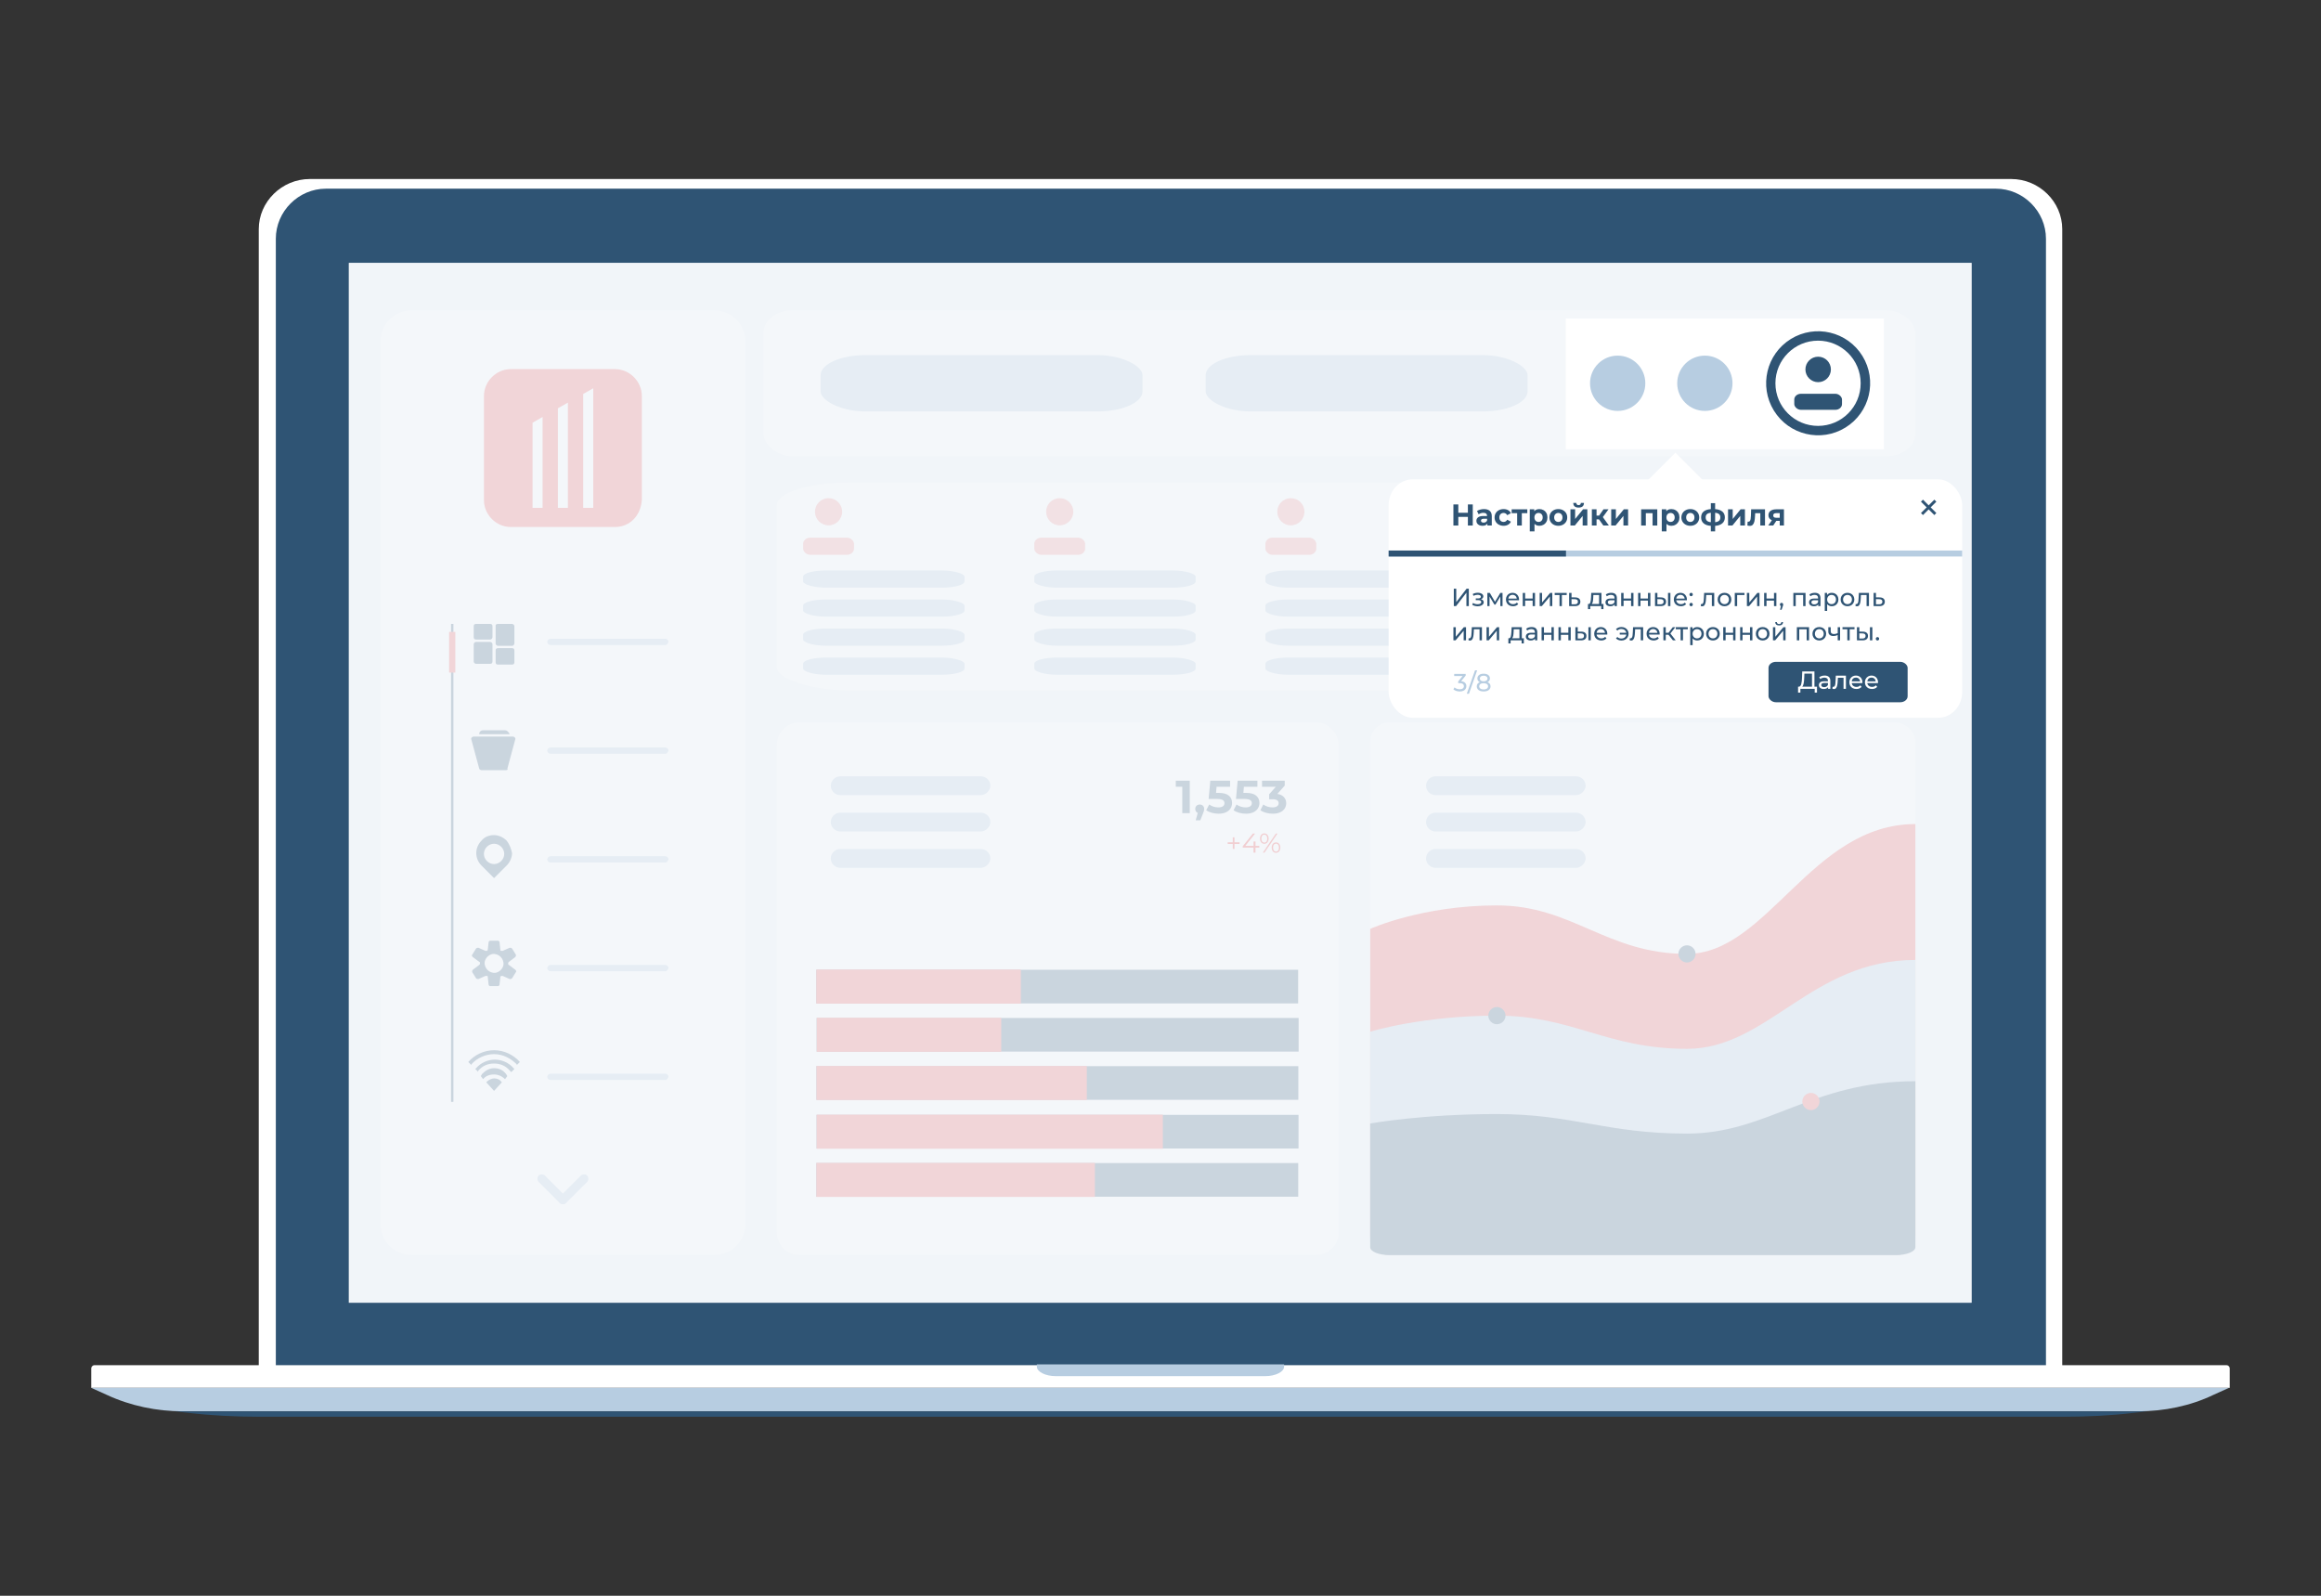 <?xml version="1.0" encoding="UTF-8"?>
<!DOCTYPE svg PUBLIC "-//W3C//DTD SVG 1.1//EN" "http://www.w3.org/Graphics/SVG/1.1/DTD/svg11.dtd">
<!-- Creator: CorelDRAW 2019 (64-Bit) -->
<svg xmlns="http://www.w3.org/2000/svg" xml:space="preserve" width="800px" height="550px" version="1.1" style="shape-rendering:geometricPrecision; text-rendering:geometricPrecision; image-rendering:optimizeQuality; fill-rule:evenodd; clip-rule:evenodd"
viewBox="0 0 800 550"
 xmlns:xlink="http://www.w3.org/1999/xlink">
 <rect x="0" y="0" width="800" height="550" fill="#333333" stroke="none"/>
 <defs>
  <style type="text/css">
   <![CDATA[
    .str0 {stroke:white;stroke-width:2.36;stroke-miterlimit:22.926}
    .fil6 {fill:none}
    .fil1 {fill:#2F5474}
    .fil9 {fill:#2F5474}
    .fil3 {fill:#B7CDE1}
    .fil11 {fill:#B7CDE1}
    .fil4 {fill:#F15555}
    .fil2 {fill:#F1F5F9}
    .fil10 {fill:#F49090}
    .fil0 {fill:white}
    .fil8 {fill:white}
    .fil13 {fill:white}
    .fil5 {fill:#2F5474;fill-rule:nonzero}
    .fil14 {fill:#2F5474;fill-rule:nonzero}
    .fil16 {fill:#B7CDE1;fill-rule:nonzero}
    .fil7 {fill:#EE3333;fill-rule:nonzero}
    .fil15 {fill:white;fill-rule:nonzero}
    .fil12 {fill:#F1F5F9;fill-opacity:0.8}
   ]]>
  </style>
 </defs>
 <g id="Слой_x0020_1">
  <g id="_3044950430384">
   <g>
    <path id="XMLID_155_" class="fil0" d="M710.53 470.97l-621.34 0 0 -392.01c0,-9.44 7.97,-17.26 17.58,-17.26l586.46 0c9.61,0 17.58,7.82 17.58,17.26l0 392.01 -0.28 0z"/>
    <path id="XMLID_155__0" class="fil1" d="M704.93 474.3l-609.86 0 0 -392.01c0,-9.44 7.82,-17.26 17.26,-17.26l575.61 0c9.44,0 17.26,7.82 17.26,17.26l0 392.01 -0.27 0z"/>
    <rect id="XMLID_154_" class="fil2" transform="matrix(-1.58483E-16 0.863 -0.863 -1.58483E-16 679.547 90.607)" width="415.31" height="648.13"/>
    <path id="XMLID_151_" class="fil0" d="M768.55 478.34l-737.1 0 0 -6.74c0,-0.54 0.54,-1.08 1.07,-1.08l734.95 0c0.54,0 1.08,0.54 1.08,1.08l0 6.74z"/>
    <path id="XMLID_144_" class="fil3" d="M737.01 486.43l-674.02 0c-8.9,0 -18.06,-1.89 -26.15,-5.66l-5.39 -2.43 736.83 0 -5.39 2.43c-7.82,3.77 -16.98,5.66 -25.88,5.66z"/>
    <path id="XMLID_134_" class="fil0" d="M246.05 432.58l-104.06 0c-5.94,0 -10.79,-4.67 -10.79,-10.37l0 -304.9c0,-5.7 4.85,-10.37 10.78,-10.37l104.07 0c5.94,0 10.79,4.67 10.79,10.37l0 304.89c0,5.71 -4.85,10.38 -10.79,10.38z"/>
    <path id="XMLID_375_" class="fil1" d="M174.61 289.72c-1.08,-1.08 -2.7,-1.89 -4.32,-1.89 -1.61,0 -3.23,0.54 -4.31,1.89 -2.43,2.42 -2.43,6.2 0,8.62l4.31 4.32 4.32 -4.32c1.08,-1.07 1.88,-2.69 1.88,-4.31 -0.26,-1.35 -0.8,-2.96 -1.88,-4.31zm-4.32 8.09c-1.88,0 -3.5,-1.62 -3.5,-3.51 0,-1.89 1.62,-3.5 3.5,-3.5 1.89,0 3.51,1.61 3.51,3.5 0,1.89 -1.62,3.51 -3.51,3.51z"/>
    <path id="XMLID_363_" class="fil1" d="M175.42 332.58c-0.27,0 -0.27,-0.27 -0.27,-0.53l0 0c0,-0.27 0,-0.27 0.27,-0.54l2.15 -1.62c0.27,-0.27 0.27,-0.54 0.27,-0.81l-1.34 -2.16c-0.27,-0.27 -0.54,-0.27 -0.81,-0.27l-2.43 1.08c-0.27,0 -0.27,0 -0.54,0 0,0 0,0 0,0 -0.27,0 -0.27,-0.27 -0.27,-0.54l-0.27 -2.43c0,-0.26 -0.27,-0.53 -0.54,-0.53l-2.69 0c-0.27,0 -0.54,0.27 -0.54,0.54l-0.27 2.42c0,0.27 0,0.27 -0.27,0.54 0,0 0,0 0,0 -0.27,0 -0.27,0 -0.54,0l-2.43 -1.08c-0.27,0 -0.54,0 -0.81,0.27l-1.35 2.16c-0.27,0.27 0,0.54 0.27,0.81l2.16 1.62c0.27,0 0.27,0.27 0.27,0.54l0 0c0,0.27 0,0.27 -0.27,0.54l-2.16 1.61c-0.27,0.27 -0.27,0.54 -0.27,0.81l1.35 2.16c0.27,0.27 0.54,0.27 0.81,0.27l2.43 -1.08c0.27,0 0.27,0 0.54,0 0,0 0,0 0,0 0.27,0 0.27,0.27 0.27,0.54l0.27 2.43c0,0.27 0.27,0.54 0.54,0.54l2.69 -0.01c0.27,0 0.54,-0.27 0.54,-0.53l0.27 -2.43c0,-0.27 0,-0.27 0.27,-0.54 0,0 0,0 0,0 0.27,0 0.27,0 0.54,0l2.43 1.08c0.27,0 0.54,0 0.81,-0.27l1.34 -2.16c0.27,-0.27 0,-0.54 -0.27,-0.81l-2.15 -1.62zm-1.89 0c-0.27,1.35 -1.35,2.43 -2.7,2.7 -2.15,0.27 -4.04,-1.62 -3.77,-3.77 0.27,-1.35 1.35,-2.43 2.69,-2.7 2.16,-0.27 4.05,1.62 3.78,3.77z"/>
    <path id="XMLID_356_" class="fil1" d="M170.29 368.17c-1.61,0 -2.96,0.81 -4.04,1.89 -0.27,0.27 -0.27,0.54 -0.54,0.81l0.81 1.08c0,0 0,0 0,0 0.81,-1.08 2.16,-1.62 3.77,-1.62 1.35,0 2.7,0.54 3.78,1.62 0,0 0,0 0,0l0.81 -1.08c-0.27,-0.27 -0.27,-0.54 -0.54,-0.81 -1.08,-1.35 -2.43,-1.89 -4.05,-1.89z"/>
    <path id="XMLID_354_" class="fil1" d="M172.99 373.03c0,0 -0.27,-0.27 -0.27,-0.27 -0.54,-0.81 -1.62,-1.08 -2.43,-1.08 -0.81,0 -1.88,0.54 -2.42,1.08 0,0 -0.27,0.27 -0.27,0.27l2.69 2.96 2.7 -2.96z"/>
    <path id="XMLID_352_" class="fil1" d="M170.29 363.32c2.97,0 5.67,1.35 7.82,3.51 0,0 0,0 0,0.27l1.08 -1.08c-2.16,-2.43 -5.39,-4.05 -8.9,-4.05 -3.5,0 -6.74,1.62 -8.89,4.05l1.08 1.08c0,0 0,0 0,-0.27 1.88,-2.16 4.85,-3.51 7.81,-3.51z"/>
    <path id="XMLID_351_" class="fil1" d="M164.9 368.98c1.35,-1.62 3.24,-2.42 5.39,-2.42 2.16,0 4.05,0.8 5.4,2.42 0.27,0.27 0.27,0.27 0.54,0.54l1.07 -1.08c0,0 -0.27,-0.27 -0.27,-0.27 -1.61,-1.88 -4.04,-2.96 -6.47,-2.96 -2.42,0 -4.85,1.08 -6.47,2.96 0,0 -0.27,0.27 -0.27,0.27l1.08 1.08c-0.27,-0.27 0,-0.54 0,-0.54z"/>
    <path id="XMLID_346_" class="fil1" d="M174.34 265.45l-8.36 0c-0.27,0 -0.81,-0.27 -0.81,-0.54l-2.69 -9.97c-0.28,-0.54 0.27,-1.08 0.8,-1.08l13.48 0c0.54,0 1.08,0.54 0.81,1.08l-2.69 9.97c0.27,0.27 0,0.54 -0.54,0.54z"/>
    <path id="XMLID_345_" class="fil1" d="M174.07 251.7l-7.55 0c-0.81,0 -1.35,0.54 -1.35,1.35l0 0 10.52 0 0 0c-0.27,-0.54 -0.81,-1.35 -1.62,-1.35z"/>
    <path id="XMLID_338_" class="fil1" d="M168.95 220.43l-4.86 0c-0.54,0 -0.81,-0.27 -0.81,-0.81l0 -3.78c0,-0.54 0.27,-0.8 0.81,-0.8l4.86 0c0.53,0 0.8,0.27 0.8,0.81l0 3.77c0,0.27 -0.27,0.81 -0.8,0.81z"/>
    <path id="XMLID_337_" class="fil1" d="M168.95 228.79l-4.86 0c-0.27,0 -0.81,-0.27 -0.81,-0.81l0 -5.93c0,-0.28 0.27,-0.81 0.81,-0.81l4.86 0c0.27,0 0.8,0.27 0.8,0.81l0 5.93c0,0.54 -0.27,0.81 -0.8,0.81z"/>
    <path id="XMLID_336_" class="fil1" d="M171.64 223.39l4.85 0c0.54,0 0.81,0.27 0.81,0.81l0 4.05c0,0.54 -0.27,0.81 -0.81,0.81l-4.85 0c-0.54,0 -0.81,-0.27 -0.81,-0.81l0 -4.05c0,-0.54 0.27,-0.81 0.81,-0.81z"/>
    <path id="XMLID_334_" class="fil1" d="M171.64 215.04l4.85 0c0.27,0 0.81,0.27 0.81,0.81l0 5.93c0,0.27 -0.27,0.81 -0.81,0.81l-4.85 0c-0.27,0 -0.81,-0.28 -0.81,-0.81l0 -6.2c0,-0.28 0.27,-0.54 0.81,-0.54z"/>
    <rect id="XMLID_327_" class="fil1" x="155.47" y="215.04" width="0.81" height="164.73"/>
    <rect id="XMLID_326_" class="fil4" x="154.8" y="217.79" width="2.14" height="14.02"/>
    <g>
     <path id="XMLID_441_" class="fil3" d="M192.94 412.46l7.28 -7.28c0.54,-0.54 1.62,-0.54 2.16,0l0 0c0.54,0.54 0.54,1.62 0,2.16l-7.28 7.27c-0.54,0.54 -1.62,0.54 -2.16,0l0 0c-0.54,-0.8 -0.54,-1.61 0,-2.15z"/>
     <path id="XMLID_440_" class="fil3" d="M192.94 414.61l-7.28 -7.27c-0.54,-0.54 -0.54,-1.62 0,-2.16l0 0c0.54,-0.54 1.62,-0.54 2.16,0l7.28 7.28c0.54,0.54 0.54,1.62 0,2.15l0 0c-0.54,0.54 -1.62,0.54 -2.16,0z"/>
    </g>
    <path id="XMLID_28_" class="fil3" d="M229.34 222.31l-39.63 0c-0.54,0 -1.08,-0.53 -1.08,-1.07l0 0c0,-0.54 0.54,-1.08 1.08,-1.08l39.63 0c0.54,0 1.08,0.54 1.08,1.08l0 0c-0.27,0.54 -0.54,1.07 -1.08,1.07z"/>
    <path id="XMLID_93_" class="fil3" d="M229.34 259.79l-39.63 0c-0.54,0 -1.08,-0.54 -1.08,-1.08l0 0c0,-0.54 0.54,-1.08 1.08,-1.08l39.63 0c0.54,0 1.08,0.54 1.08,1.08l0 0c-0.27,0.54 -0.54,1.08 -1.08,1.08z"/>
    <path id="XMLID_27_" class="fil3" d="M229.34 297.27l-39.63 0c-0.54,0 -1.08,-0.54 -1.08,-1.08l0 0c0,-0.54 0.54,-1.08 1.08,-1.08l39.63 0c0.54,0 1.08,0.54 1.08,1.08l0 0c-0.27,0.54 -0.54,1.08 -1.08,1.08z"/>
    <path id="XMLID_26_" class="fil3" d="M229.34 334.74l-39.63 0c-0.54,0 -1.08,-0.54 -1.08,-1.08l0 0c0,-0.54 0.54,-1.07 1.08,-1.07l39.63 -0.01c0.54,0 1.08,0.54 1.08,1.08l0 0c-0.27,0.54 -0.54,1.08 -1.08,1.08z"/>
    <path id="XMLID_25_" class="fil3" d="M229.34 372.22l-39.63 0c-0.54,0 -1.08,-0.54 -1.08,-1.08l0 0c0,-0.54 0.54,-1.08 1.08,-1.08l39.63 0c0.54,0 1.08,0.54 1.08,1.08l0 0c-0.27,0.54 -0.54,1.08 -1.08,1.08z"/>
    <path id="XMLID_145_" class="fil3" d="M436.13 474.3l-72.26 0c-3.5,0 -6.47,-1.49 -6.47,-3.24l0 -0.81 85.2 0 0 0.81c0,1.75 -2.97,3.24 -6.47,3.24z"/>
    <g>
     <path id="XMLID_318_" class="fil4" d="M211.95 181.64l-35.86 0c-5.06,0 -9.28,-4.22 -9.28,-9.28l0 -35.86c0,-5.06 4.22,-9.28 9.28,-9.28l35.86 0c5.06,0 9.28,4.22 9.28,9.28l0 35.86c-0.42,5.48 -4.22,9.28 -9.28,9.28z"/>
     <g>
      <polygon class="fil0" points="204.48,175.04 201.02,175.04 201.02,135.78 204.48,133.82 "/>
      <polygon class="fil0" points="195.75,175.04 192.29,175.04 192.29,140.73 195.75,138.77 "/>
      <polygon class="fil0" points="187.02,175.04 183.56,175.04 183.56,145.68 187.02,143.72 "/>
     </g>
    </g>
    <path id="XMLID_311_" class="fil0" d="M453.52 432.57l-177.94 0c-4.31,0 -7.82,-3.51 -7.82,-7.84l0 -167.92c0,-4.32 3.51,-7.84 7.82,-7.84l177.94 0c4.31,0 7.82,3.52 7.82,7.84l0 167.92c0.27,4.33 -3.51,7.84 -7.82,7.84z"/>
    <polygon id="XMLID_299_" class="fil5" points="410.09,269.08 410.09,280.26 407.51,280.26 407.51,271.16 405.27,271.16 405.27,269.08 "/>
    <path id="1" class="fil5" d="M413.53 277.29c0.44,0 0.81,0.14 1.1,0.42 0.29,0.28 0.43,0.66 0.43,1.11 0,0.21 -0.03,0.43 -0.08,0.64 -0.05,0.21 -0.17,0.53 -0.35,0.96l-0.91 2.3 -1.58 0 0.7 -2.54c-0.27,-0.11 -0.48,-0.28 -0.63,-0.52 -0.15,-0.24 -0.23,-0.52 -0.23,-0.84 0,-0.45 0.14,-0.83 0.44,-1.11 0.29,-0.28 0.66,-0.42 1.11,-0.42z"/>
    <path id="2" class="fil5" d="M420.06 273.28c1.57,0 2.74,0.31 3.49,0.94 0.75,0.63 1.12,1.47 1.12,2.53 0,0.68 -0.17,1.3 -0.51,1.86 -0.34,0.56 -0.86,1 -1.55,1.34 -0.7,0.33 -1.56,0.5 -2.58,0.5 -0.79,0 -1.56,-0.1 -2.33,-0.31 -0.76,-0.21 -1.4,-0.5 -1.94,-0.89l1.03 -1.98c0.42,0.32 0.91,0.57 1.46,0.75 0.56,0.17 1.13,0.26 1.71,0.26 0.65,0 1.16,-0.13 1.54,-0.38 0.37,-0.26 0.55,-0.62 0.55,-1.07 0,-0.48 -0.19,-0.84 -0.58,-1.09 -0.39,-0.24 -1.06,-0.37 -2.02,-0.37l-2.86 0 0.58 -6.29 6.82 0 0 2.08 -4.67 0 -0.17 2.12 0.91 0z"/>
    <path id="3" class="fil5" d="M429.48 273.28c1.58,0 2.74,0.31 3.49,0.94 0.75,0.63 1.13,1.47 1.13,2.53 0,0.68 -0.17,1.3 -0.52,1.86 -0.34,0.56 -0.86,1 -1.55,1.34 -0.7,0.33 -1.56,0.5 -2.58,0.5 -0.79,0 -1.56,-0.1 -2.32,-0.31 -0.77,-0.21 -1.41,-0.5 -1.95,-0.89l1.03 -1.98c0.42,0.32 0.91,0.57 1.47,0.75 0.55,0.17 1.12,0.26 1.7,0.26 0.65,0 1.17,-0.13 1.54,-0.38 0.37,-0.26 0.56,-0.62 0.56,-1.07 0,-0.48 -0.2,-0.84 -0.59,-1.09 -0.38,-0.24 -1.06,-0.37 -2.02,-0.37l-2.85 0 0.57 -6.29 6.82 0 0 2.08 -4.66 0 -0.18 2.12 0.91 0z"/>
    <path id="4" class="fil5" d="M440.29 273.63c0.98,0.16 1.73,0.53 2.25,1.1 0.53,0.57 0.79,1.27 0.79,2.11 0,0.65 -0.17,1.25 -0.51,1.8 -0.35,0.55 -0.86,0.99 -1.56,1.32 -0.7,0.33 -1.55,0.49 -2.56,0.49 -0.79,0 -1.57,-0.1 -2.33,-0.31 -0.76,-0.21 -1.41,-0.5 -1.94,-0.89l1.01 -1.98c0.42,0.32 0.92,0.57 1.47,0.75 0.56,0.17 1.14,0.26 1.72,0.26 0.65,0 1.16,-0.13 1.53,-0.38 0.38,-0.25 0.56,-0.6 0.56,-1.06 0,-0.91 -0.69,-1.37 -2.09,-1.37l-1.18 0 0 -1.71 2.3 -2.6 -4.76 0 0 -2.08 7.83 0 0 1.68 -2.53 2.87z"/>
    <rect id="XMLID_138_" class="fil6" x="414.16" y="286.99" width="27.77" height="11.86"/>
    <polygon class="fil7" points="427.25,290.87 425.5,290.87 425.5,292.58 424.91,292.58 424.91,290.87 423.16,290.87 423.16,290.31 424.91,290.31 424.91,288.59 425.5,288.59 425.5,290.31 427.25,290.31 "/>
    <polygon id="1" class="fil7" points="434.05,292.14 432.74,292.14 432.74,293.87 432.06,293.87 432.06,292.14 428.35,292.14 428.35,291.65 431.84,287.3 432.59,287.3 429.23,291.54 432.08,291.54 432.08,290.02 432.74,290.02 432.74,291.54 434.05,291.54 "/>
    <path id="2" class="fil7" d="M435.78 290.82c-0.44,0 -0.8,-0.17 -1.07,-0.49 -0.27,-0.33 -0.41,-0.76 -0.41,-1.29 0,-0.54 0.14,-0.97 0.41,-1.3 0.27,-0.33 0.63,-0.49 1.07,-0.49 0.44,0 0.8,0.16 1.07,0.49 0.28,0.32 0.42,0.76 0.42,1.3 0,0.53 -0.14,0.96 -0.42,1.29 -0.27,0.33 -0.63,0.49 -1.07,0.49zm3.99 -3.52l0.55 0 -4.49 6.57 -0.55 0 4.49 -6.57zm-3.99 3.1c0.31,0 0.56,-0.12 0.74,-0.36 0.19,-0.25 0.28,-0.58 0.28,-1 0,-0.43 -0.09,-0.76 -0.28,-1.01 -0.18,-0.24 -0.43,-0.36 -0.74,-0.36 -0.31,0 -0.56,0.13 -0.74,0.37 -0.18,0.24 -0.27,0.58 -0.27,1 0,0.41 0.09,0.75 0.27,0.99 0.18,0.24 0.43,0.37 0.74,0.37zm4.03 3.52c-0.44,0 -0.79,-0.17 -1.07,-0.49 -0.27,-0.33 -0.41,-0.76 -0.41,-1.3 0,-0.53 0.14,-0.96 0.41,-1.29 0.28,-0.33 0.63,-0.49 1.07,-0.49 0.45,0 0.81,0.16 1.08,0.49 0.27,0.33 0.41,0.76 0.41,1.29 0,0.54 -0.14,0.97 -0.41,1.3 -0.27,0.32 -0.63,0.49 -1.08,0.49zm0 -0.42c0.32,0 0.56,-0.13 0.74,-0.37 0.19,-0.24 0.28,-0.58 0.28,-1 0,-0.41 -0.09,-0.75 -0.28,-0.99 -0.18,-0.25 -0.42,-0.37 -0.74,-0.37 -0.3,0 -0.55,0.12 -0.73,0.36 -0.19,0.24 -0.28,0.58 -0.28,1 0,0.43 0.09,0.76 0.28,1 0.18,0.25 0.43,0.37 0.73,0.37z"/>
    <path id="XMLID_687_" class="fil0" d="M660.19 255.71l0 170.12c0,3.78 -2.96,6.74 -6.74,6.74l-174.43 0c-3.78,0 -6.74,-2.96 -6.74,-6.74l0 -170.12c0,-3.77 2.96,-6.74 6.74,-6.74l174.43 0c3.51,0.27 6.74,3.24 6.74,6.74z"/>
    <path id="XMLID_628_" class="fil4" d="M660.19 284.02l0 141.81c0,3.78 -2.96,6.74 -6.74,6.74l-174.43 0c-3.78,0 -6.74,-2.96 -6.74,-6.74l0 -105.68c0,0 17.79,-8.09 43.67,-8.09 26.15,0 37.75,16.71 65.52,16.71 27.77,0.01 42.86,-44.75 78.72,-44.75z"/>
    <path id="XMLID_323_" class="fil1" d="M584.43 328.78c0,1.61 -1.35,2.96 -2.96,2.96 -1.62,0 -2.97,-1.35 -2.97,-2.96 0,-1.62 1.35,-2.97 2.97,-2.97 1.61,0 2.96,1.35 2.96,2.97z"/>
    <g>
     <rect id="XMLID_294_" class="fil1" transform="matrix(-1.58483E-16 0.863 -0.863 -1.58483E-16 447.446 334.238)" width="13.44" height="192.5"/>
     <rect id="XMLID_118_" class="fil4" transform="matrix(-2.63999E-16 1.642 -1.642 -2.63999E-16 351.865 334.168)" width="7.15" height="42.94"/>
     <rect id="XMLID_291_" class="fil1" transform="matrix(-1.58483E-16 0.863 -0.863 -1.58483E-16 447.613 350.851)" width="13.44" height="192.5"/>
     <rect id="XMLID_276_" class="fil1" transform="matrix(-1.58483E-16 0.863 -0.863 -1.58483E-16 447.511 367.464)" width="13.44" height="192.5"/>
     <rect id="XMLID_97_" class="fil1" transform="matrix(-1.58483E-16 0.863 -0.863 -1.58483E-16 447.577 384.246)" width="13.44" height="192.5"/>
     <rect id="XMLID_94_" class="fil1" transform="matrix(-1.58483E-16 0.863 -0.863 -1.58483E-16 447.475 400.859)" width="13.44" height="192.5"/>
     <rect id="XMLID_118__1" class="fil4" transform="matrix(-2.63999E-16 1.642 -1.642 -2.63999E-16 345.115 350.781)" width="7.15" height="38.73"/>
     <rect id="XMLID_118__2" class="fil4" transform="matrix(-2.63999E-16 1.642 -1.642 1.00523E-16 374.601 367.393)" width="7.15" height="56.75"/>
     <rect id="XMLID_118__3" class="fil4" transform="matrix(-6.28522E-16 1.642 -1.642 -2.63999E-16 400.804 384.177)" width="7.15" height="72.67"/>
     <rect id="XMLID_118__4" class="fil4" transform="matrix(-2.63999E-16 1.642 -1.642 1.00523E-16 377.386 400.79)" width="7.15" height="58.47"/>
    </g>
    <path id="XMLID_628__5" class="fil3" d="M660.19 330.85l0 97.11c0,2.58 -2.96,4.62 -6.74,4.62l-174.43 0c-3.78,0 -6.74,-2.04 -6.74,-4.62l0 -72.37c0,0 17.79,-5.54 43.67,-5.54 26.15,0 37.75,11.44 65.52,11.44 27.77,0 42.86,-30.64 78.72,-30.64z"/>
    <path id="XMLID_323__6" class="fil1" d="M518.92 350.05c0,1.62 -1.35,2.96 -2.97,2.96 -1.61,0 -2.96,-1.34 -2.96,-2.96 0,-1.62 1.35,-2.97 2.96,-2.97 1.62,0 2.97,1.35 2.97,2.97z"/>
    <path id="XMLID_628__7" class="fil1" d="M660.19 372.66l0 57.2c0,1.52 -2.96,2.72 -6.74,2.72l-174.43 0c-3.78,0 -6.74,-1.2 -6.74,-2.72l0 -42.63c0,0 17.79,-3.26 43.67,-3.26 26.15,0 37.75,6.74 65.52,6.74 27.77,0 42.86,-18.05 78.72,-18.05z"/>
    <path id="XMLID_323__8" class="fil4" d="M627.15 379.65c0,1.62 -1.35,2.97 -2.96,2.97 -1.62,0 -2.97,-1.35 -2.97,-2.97 0,-1.62 1.35,-2.97 2.97,-2.97 1.61,0 2.96,1.35 2.96,2.97z"/>
    <path id="XMLID_144__9" class="fil1" d="M711.28 488.3l-621.94 0c-8.21,0 -16.67,-0.44 -24.13,-1.31l-4.97 -0.55 679.9 0 -4.97 0.55c-7.22,0.87 -15.68,1.31 -23.89,1.31z"/>
    <rect class="fil8" x="263.13" y="106.94" width="397.06" height="50.31" rx="10" ry="7.85"/>
    <g>
     <path id="XMLID_30_" class="fil3" d="M338.13 274.04l-48.53 0c-1.62,0 -3.24,-1.34 -3.24,-3.23l0 0c0,-1.62 1.35,-3.24 3.24,-3.24l48.53 0c1.62,0 3.23,1.35 3.23,3.24l0 0c0,1.62 -1.62,3.23 -3.23,3.23z"/>
     <path id="XMLID_30__10" class="fil3" d="M338.13 286.57l-48.53 0c-1.62,0 -3.24,-1.35 -3.24,-3.23l0 0c0,-1.62 1.35,-3.24 3.24,-3.24l48.53 0c1.62,0 3.23,1.35 3.23,3.24l0 0c0,1.61 -1.62,3.23 -3.23,3.23z"/>
     <path id="XMLID_30__11" class="fil3" d="M338.13 299.1l-48.53 0c-1.62,0 -3.24,-1.35 -3.24,-3.24l0 0c0,-1.61 1.35,-3.23 3.24,-3.23l48.53 0c1.62,0 3.23,1.35 3.23,3.23l0 0c0,1.62 -1.62,3.24 -3.23,3.24z"/>
    </g>
    <g>
     <path id="XMLID_30__12" class="fil3" d="M543.29 274.04l-48.53 0c-1.62,0 -3.23,-1.34 -3.23,-3.23l0 0c0,-1.62 1.34,-3.24 3.23,-3.24l48.53 0c1.62,0 3.24,1.35 3.24,3.24l0 0c0,1.62 -1.62,3.23 -3.24,3.23z"/>
     <path id="XMLID_30__13" class="fil3" d="M543.29 286.57l-48.53 0c-1.62,0 -3.23,-1.35 -3.23,-3.23l0 0c0,-1.62 1.34,-3.24 3.23,-3.24l48.53 0c1.62,0 3.24,1.35 3.24,3.24l0 0c0,1.61 -1.62,3.23 -3.24,3.23z"/>
     <path id="XMLID_30__14" class="fil3" d="M543.29 299.1l-48.53 0c-1.62,0 -3.23,-1.35 -3.23,-3.24l0 0c0,-1.61 1.34,-3.23 3.23,-3.23l48.53 0c1.62,0 3.24,1.35 3.24,3.23l0 0c0,1.62 -1.62,3.24 -3.24,3.24z"/>
    </g>
    <g>
     <g>
      <circle class="fil1" cx="626.68" cy="127.33" r="4.39"/>
      <rect class="fil1" x="618.45" y="135.72" width="16.45" height="5.53" rx="2.29" ry="1.97"/>
     </g>
     <path class="fil9" d="M636.09 147.36c-8.43,5.2 -19.48,2.58 -24.67,-5.85 -5.2,-8.43 -2.58,-19.47 5.84,-24.67 8.43,-5.2 19.48,-2.58 24.68,5.85 5.19,8.43 2.57,19.47 -5.85,24.67zm-9.45 -29.95c8.12,0 14.69,6.58 14.69,14.69 0,8.12 -6.57,14.69 -14.69,14.69 -8.11,0 -14.69,-6.57 -14.69,-14.69 0,-8.11 6.58,-14.69 14.69,-14.69z"/>
    </g>
    <rect class="fil8" x="267.76" y="166.32" width="392.43" height="71.61" rx="24.76" ry="7.81"/>
    <g>
     <g>
      <g>
       <circle class="fil10" cx="285.59" cy="176.38" r="4.68"/>
       <rect class="fil10" x="276.83" y="185.32" width="17.52" height="5.9" rx="2.44" ry="2.1"/>
      </g>
      <rect class="fil11" x="276.83" y="196.63" width="55.61" height="5.9" rx="7.74" ry="2.1"/>
      <rect class="fil11" x="276.83" y="206.63" width="55.61" height="5.9" rx="7.74" ry="2.1"/>
      <rect class="fil11" x="276.83" y="216.64" width="55.61" height="5.9" rx="7.74" ry="2.1"/>
      <rect class="fil11" x="276.83" y="226.65" width="55.61" height="5.9" rx="7.74" ry="2.1"/>
     </g>
     <g>
      <g>
       <circle class="fil10" cx="604.27" cy="176.38" r="4.68"/>
       <rect class="fil10" x="595.51" y="185.32" width="17.52" height="5.9" rx="2.44" ry="2.1"/>
      </g>
      <rect class="fil11" x="595.51" y="196.63" width="55.61" height="5.9" rx="7.74" ry="2.1"/>
      <rect class="fil11" x="595.51" y="206.63" width="55.61" height="5.9" rx="7.74" ry="2.1"/>
      <rect class="fil11" x="595.51" y="216.64" width="55.61" height="5.9" rx="7.74" ry="2.1"/>
      <rect class="fil11" x="595.51" y="226.65" width="55.61" height="5.9" rx="7.74" ry="2.1"/>
     </g>
     <g>
      <g>
       <circle class="fil10" cx="524.6" cy="176.38" r="4.68"/>
       <rect class="fil10" x="515.84" y="185.32" width="17.52" height="5.9" rx="2.44" ry="2.1"/>
      </g>
      <rect class="fil11" x="515.84" y="196.63" width="55.61" height="5.9" rx="7.74" ry="2.1"/>
      <rect class="fil11" x="515.84" y="206.63" width="55.61" height="5.9" rx="7.74" ry="2.1"/>
      <rect class="fil11" x="515.84" y="216.64" width="55.61" height="5.9" rx="7.74" ry="2.1"/>
      <rect class="fil11" x="515.84" y="226.65" width="55.61" height="5.9" rx="7.74" ry="2.1"/>
     </g>
     <g>
      <g>
       <circle class="fil10" cx="444.93" cy="176.38" r="4.68"/>
       <rect class="fil10" x="436.17" y="185.32" width="17.52" height="5.9" rx="2.44" ry="2.1"/>
      </g>
      <rect class="fil11" x="436.17" y="196.63" width="55.61" height="5.9" rx="7.74" ry="2.1"/>
      <rect class="fil11" x="436.17" y="206.63" width="55.61" height="5.9" rx="7.74" ry="2.1"/>
      <rect class="fil11" x="436.17" y="216.64" width="55.61" height="5.9" rx="7.74" ry="2.1"/>
      <rect class="fil11" x="436.17" y="226.65" width="55.61" height="5.9" rx="7.74" ry="2.1"/>
     </g>
     <g>
      <g>
       <circle class="fil10" cx="365.26" cy="176.38" r="4.68"/>
       <rect class="fil10" x="356.5" y="185.32" width="17.52" height="5.9" rx="2.44" ry="2.1"/>
      </g>
      <rect class="fil11" x="356.5" y="196.63" width="55.61" height="5.9" rx="7.74" ry="2.1"/>
      <rect class="fil11" x="356.5" y="206.63" width="55.61" height="5.9" rx="7.74" ry="2.1"/>
      <rect class="fil11" x="356.5" y="216.64" width="55.61" height="5.9" rx="7.74" ry="2.1"/>
      <rect class="fil11" x="356.5" y="226.65" width="55.61" height="5.9" rx="7.74" ry="2.1"/>
     </g>
    </g>
    <rect class="fil11" x="415.58" y="122.4" width="110.94" height="19.4" rx="15.43" ry="6.9"/>
    <circle class="fil11" cx="557.58" cy="132.1" r="9.53"/>
    <circle class="fil11" cx="587.63" cy="132.1" r="9.53"/>
    <rect class="fil11" x="282.86" y="122.4" width="110.94" height="19.4" rx="15.43" ry="6.9"/>
    <path id="XMLID_154__15" class="fil12" d="M120.38 90.61l0 358.31 559.17 0 0 -358.31 -559.17 0zm420.49 20.35l107.29 0 0 42.71 -107.29 0 0 -42.71z"/>
    <rect class="fil6 str0" x="540.87" y="110.96" width="107.3" height="42.71"/>
    <rect class="fil13" x="478.64" y="165.22" width="197.68" height="82.16" rx="8.23" ry="8.89"/>
    <g>
     <rect class="fil11" x="478.64" y="189.75" width="197.68" height="2.06"/>
     <rect class="fil9" x="478.64" y="189.75" width="61.12" height="2.06"/>
    </g>
    <polygon class="fil14" points="507.63,173.86 507.63,181.13 505.95,181.13 505.95,178.15 502.65,178.15 502.65,181.13 500.96,181.13 500.96,173.86 502.65,173.86 502.65,176.73 505.95,176.73 505.95,173.86 "/>
    <path id="1" class="fil14" d="M511.5 175.46c0.87,0 1.53,0.21 1.99,0.62 0.47,0.41 0.7,1.03 0.7,1.86l0 3.19 -1.52 0 0 -0.69c-0.3,0.52 -0.87,0.78 -1.7,0.78 -0.43,0 -0.8,-0.08 -1.12,-0.22 -0.31,-0.15 -0.55,-0.35 -0.72,-0.61 -0.17,-0.25 -0.25,-0.54 -0.25,-0.87 0,-0.52 0.2,-0.93 0.59,-1.22 0.39,-0.3 0.99,-0.45 1.81,-0.45l1.29 0c0,-0.35 -0.11,-0.63 -0.32,-0.82 -0.22,-0.19 -0.54,-0.28 -0.97,-0.28 -0.3,0 -0.59,0.04 -0.88,0.14 -0.28,0.09 -0.53,0.22 -0.73,0.38l-0.58 -1.14c0.3,-0.21 0.67,-0.38 1.1,-0.49 0.42,-0.12 0.86,-0.18 1.31,-0.18zm-0.13 4.67c0.28,0 0.53,-0.07 0.74,-0.2 0.22,-0.13 0.37,-0.31 0.46,-0.56l0 -0.58 -1.11 0c-0.67,0 -1,0.22 -1,0.66 0,0.21 0.08,0.37 0.24,0.49 0.17,0.12 0.39,0.19 0.67,0.19z"/>
    <path id="2" class="fil14" d="M518.26 181.22c-0.59,0 -1.13,-0.13 -1.6,-0.37 -0.48,-0.25 -0.85,-0.59 -1.11,-1.03 -0.27,-0.43 -0.4,-0.93 -0.4,-1.48 0,-0.56 0.13,-1.05 0.4,-1.49 0.26,-0.43 0.63,-0.78 1.11,-1.02 0.47,-0.25 1.01,-0.37 1.6,-0.37 0.59,0 1.11,0.12 1.55,0.37 0.44,0.24 0.76,0.6 0.96,1.05l-1.26 0.68c-0.29,-0.51 -0.71,-0.77 -1.26,-0.77 -0.42,0 -0.77,0.14 -1.05,0.41 -0.27,0.28 -0.41,0.66 -0.41,1.14 0,0.48 0.14,0.85 0.41,1.13 0.28,0.28 0.63,0.42 1.05,0.42 0.56,0 0.98,-0.26 1.26,-0.77l1.26 0.68c-0.2,0.45 -0.52,0.79 -0.96,1.04 -0.44,0.25 -0.96,0.38 -1.55,0.38z"/>
    <polygon id="3" class="fil14" points="526.43,176.87 524.54,176.87 524.54,181.13 522.93,181.13 522.93,176.87 521.04,176.87 521.04,175.54 526.43,175.54 "/>
    <path id="4" class="fil14" d="M530.59 175.46c0.52,0 0.99,0.12 1.42,0.36 0.42,0.24 0.76,0.57 1,1.01 0.24,0.43 0.36,0.93 0.36,1.51 0,0.57 -0.12,1.08 -0.36,1.51 -0.24,0.43 -0.58,0.77 -1,1.01 -0.43,0.24 -0.9,0.36 -1.42,0.36 -0.71,0 -1.28,-0.23 -1.68,-0.68l0 2.61 -1.63 0 0 -7.61 1.55 0 0 0.65c0.4,-0.49 0.99,-0.73 1.76,-0.73zm-0.28 4.43c0.41,0 0.75,-0.14 1.02,-0.42 0.27,-0.29 0.4,-0.66 0.4,-1.13 0,-0.47 -0.13,-0.85 -0.4,-1.13 -0.27,-0.28 -0.61,-0.42 -1.02,-0.42 -0.42,0 -0.76,0.14 -1.03,0.42 -0.26,0.28 -0.4,0.66 -0.4,1.13 0,0.47 0.14,0.84 0.4,1.13 0.27,0.28 0.61,0.42 1.03,0.42z"/>
    <path id="5" class="fil14" d="M537.13 181.22c-0.59,0 -1.12,-0.13 -1.59,-0.37 -0.47,-0.25 -0.83,-0.59 -1.1,-1.03 -0.26,-0.43 -0.39,-0.93 -0.39,-1.48 0,-0.56 0.13,-1.05 0.39,-1.49 0.27,-0.43 0.63,-0.78 1.1,-1.02 0.47,-0.25 1,-0.37 1.59,-0.37 0.58,0 1.11,0.12 1.57,0.37 0.47,0.24 0.83,0.59 1.1,1.02 0.26,0.44 0.39,0.93 0.39,1.49 0,0.55 -0.13,1.05 -0.39,1.48 -0.27,0.44 -0.63,0.78 -1.1,1.03 -0.46,0.24 -0.99,0.37 -1.57,0.37zm0 -1.33c0.41,0 0.75,-0.14 1.02,-0.42 0.26,-0.29 0.4,-0.66 0.4,-1.13 0,-0.47 -0.14,-0.85 -0.4,-1.13 -0.27,-0.28 -0.61,-0.42 -1.02,-0.42 -0.42,0 -0.76,0.14 -1.03,0.42 -0.27,0.28 -0.41,0.66 -0.41,1.13 0,0.47 0.14,0.84 0.41,1.13 0.27,0.28 0.61,0.42 1.03,0.42z"/>
    <path id="6" class="fil14" d="M541.3 175.54l1.61 0 0 3.33 2.73 -3.33 1.48 0 0 5.59 -1.61 0 0 -3.32 -2.71 3.32 -1.5 0 0 -5.59zm2.81 -0.6c-1.22,0 -1.83,-0.54 -1.84,-1.61l1.06 0c0.01,0.24 0.07,0.43 0.2,0.57 0.13,0.13 0.32,0.2 0.57,0.2 0.25,0 0.44,-0.07 0.57,-0.2 0.14,-0.14 0.21,-0.33 0.21,-0.57l1.08 0c-0.01,1.07 -0.63,1.61 -1.85,1.61z"/>
    <polygon id="7" class="fil14" points="551.14,179.01 550.3,179.01 550.3,181.13 548.68,181.13 548.68,175.54 550.3,175.54 550.3,177.71 551.17,177.71 552.69,175.54 554.42,175.54 552.46,178.22 554.55,181.13 552.64,181.13 "/>
    <polygon id="8" class="fil14" points="555.35,175.54 556.96,175.54 556.96,178.87 559.69,175.54 561.17,175.54 561.17,181.13 559.56,181.13 559.56,177.81 556.85,181.13 555.35,181.13 "/>
    <polygon id="9" class="fil14" points="571.23,175.54 571.23,181.13 569.61,181.13 569.61,176.87 567.28,176.87 567.28,181.13 565.67,181.13 565.67,175.54 "/>
    <path id="10" class="fil14" d="M576.08 175.46c0.52,0 1,0.12 1.42,0.36 0.43,0.24 0.76,0.57 1.01,1.01 0.24,0.43 0.36,0.93 0.36,1.51 0,0.57 -0.12,1.08 -0.36,1.51 -0.25,0.43 -0.58,0.77 -1.01,1.01 -0.42,0.24 -0.9,0.36 -1.42,0.36 -0.71,0 -1.27,-0.23 -1.68,-0.68l0 2.61 -1.62 0 0 -7.61 1.55 0 0 0.65c0.4,-0.49 0.98,-0.73 1.75,-0.73zm-0.28 4.43c0.42,0 0.76,-0.14 1.03,-0.42 0.26,-0.29 0.4,-0.66 0.4,-1.13 0,-0.47 -0.14,-0.85 -0.4,-1.13 -0.27,-0.28 -0.61,-0.42 -1.03,-0.42 -0.41,0 -0.75,0.14 -1.02,0.42 -0.27,0.28 -0.4,0.66 -0.4,1.13 0,0.47 0.13,0.84 0.4,1.13 0.27,0.28 0.61,0.42 1.02,0.42z"/>
    <path id="11" class="fil14" d="M582.62 181.22c-0.59,0 -1.12,-0.13 -1.58,-0.37 -0.47,-0.25 -0.84,-0.59 -1.1,-1.03 -0.26,-0.43 -0.4,-0.93 -0.4,-1.48 0,-0.56 0.14,-1.05 0.4,-1.49 0.26,-0.43 0.63,-0.78 1.1,-1.02 0.46,-0.25 0.99,-0.37 1.58,-0.37 0.59,0 1.12,0.12 1.58,0.37 0.46,0.24 0.83,0.59 1.09,1.02 0.26,0.44 0.4,0.93 0.4,1.49 0,0.55 -0.14,1.05 -0.4,1.48 -0.26,0.44 -0.63,0.78 -1.09,1.03 -0.46,0.24 -0.99,0.37 -1.58,0.37zm0 -1.33c0.42,0 0.76,-0.14 1.02,-0.42 0.27,-0.29 0.4,-0.66 0.4,-1.13 0,-0.47 -0.13,-0.85 -0.4,-1.13 -0.26,-0.28 -0.6,-0.42 -1.02,-0.42 -0.42,0 -0.76,0.14 -1.03,0.42 -0.27,0.28 -0.4,0.66 -0.4,1.13 0,0.47 0.13,0.84 0.4,1.13 0.27,0.28 0.61,0.42 1.03,0.42z"/>
    <path id="12" class="fil14" d="M594.52 178.32c0,0.86 -0.29,1.55 -0.87,2.05 -0.58,0.5 -1.4,0.79 -2.48,0.87l0 1.91 -1.48 0 0 -1.91c-1.08,-0.08 -1.9,-0.36 -2.48,-0.86 -0.58,-0.5 -0.87,-1.18 -0.87,-2.06 0,-0.87 0.29,-1.54 0.86,-2.02 0.57,-0.48 1.4,-0.75 2.49,-0.83l0 -2.05 1.48 0 0 2.05c1.08,0.08 1.9,0.36 2.48,0.84 0.58,0.49 0.87,1.15 0.87,2.01zm-6.61 0c0,0.5 0.14,0.88 0.43,1.15 0.28,0.27 0.73,0.44 1.35,0.51l0 -3.25c-0.62,0.06 -1.07,0.22 -1.35,0.48 -0.29,0.26 -0.43,0.63 -0.43,1.11zm3.26 1.66c0.62,-0.07 1.07,-0.24 1.36,-0.51 0.29,-0.27 0.43,-0.65 0.43,-1.15 0,-0.48 -0.14,-0.85 -0.43,-1.11 -0.29,-0.26 -0.74,-0.42 -1.36,-0.48l0 3.25z"/>
    <polygon id="13" class="fil14" points="595.62,175.54 597.23,175.54 597.23,178.87 599.95,175.54 601.44,175.54 601.44,181.13 599.83,181.13 599.83,177.81 597.12,181.13 595.62,181.13 "/>
    <path id="14" class="fil14" d="M608.36 175.54l0 5.59 -1.62 0 0 -4.26 -1.77 0 -0.05 0.99c-0.03,0.73 -0.1,1.34 -0.21,1.83 -0.11,0.48 -0.29,0.86 -0.54,1.14 -0.25,0.28 -0.59,0.42 -1.04,0.42 -0.23,0 -0.51,-0.04 -0.84,-0.13l0.09 -1.33c0.11,0.02 0.19,0.02 0.23,0.02 0.25,0 0.43,-0.08 0.55,-0.26 0.12,-0.18 0.2,-0.4 0.24,-0.68 0.05,-0.27 0.08,-0.63 0.1,-1.08l0.08 -2.25 4.78 0z"/>
    <path id="15" class="fil14" d="M614.89 175.54l0 5.59 -1.45 0 0 -1.6 -1.19 0 -1.06 1.6 -1.73 0 1.28 -1.83c-0.39,-0.15 -0.68,-0.37 -0.89,-0.66 -0.2,-0.28 -0.31,-0.63 -0.31,-1.04 0,-0.66 0.24,-1.17 0.72,-1.52 0.47,-0.36 1.12,-0.54 1.95,-0.54l2.68 0zm-2.64 1.32c-0.35,0 -0.61,0.06 -0.79,0.19 -0.17,0.12 -0.26,0.32 -0.26,0.6 0,0.28 0.08,0.48 0.25,0.61 0.17,0.13 0.43,0.19 0.78,0.19l1.21 0 0 -1.59 -1.19 0z"/>
    <g>
     <rect class="fil9" transform="matrix(0.445 -0.445 0.439 0.439 662.113 172.907)" width="1.56" height="10.5"/>
     <rect class="fil9" transform="matrix(-0.445 -0.445 0.439 -0.439 662.809 177.521)" width="1.56" height="10.5"/>
    </g>
    <polygon class="fil14" points="501.1,202.91 501.94,202.91 501.94,207.53 505.49,202.91 506.27,202.91 506.27,208.9 505.44,208.9 505.44,204.28 501.88,208.9 501.1,208.9 "/>
    <path id="1" class="fil14" d="M510.46 206.53c0.3,0.08 0.54,0.21 0.7,0.39 0.17,0.18 0.25,0.4 0.25,0.66 0,0.27 -0.09,0.5 -0.28,0.71 -0.18,0.21 -0.43,0.37 -0.75,0.49 -0.32,0.12 -0.68,0.18 -1.08,0.18 -0.34,0 -0.67,-0.05 -0.99,-0.14 -0.33,-0.08 -0.61,-0.21 -0.86,-0.38l0.25 -0.62c0.21,0.13 0.46,0.24 0.74,0.32 0.28,0.08 0.56,0.11 0.85,0.11 0.39,0 0.69,-0.06 0.93,-0.2 0.23,-0.13 0.34,-0.31 0.34,-0.54 0,-0.21 -0.09,-0.37 -0.28,-0.49 -0.18,-0.11 -0.44,-0.17 -0.78,-0.17l-0.83 0 0 -0.59 0.77 0c0.31,0 0.55,-0.05 0.73,-0.16 0.17,-0.11 0.26,-0.26 0.26,-0.45 0,-0.2 -0.1,-0.36 -0.31,-0.48 -0.21,-0.11 -0.49,-0.17 -0.84,-0.17 -0.45,0 -0.93,0.12 -1.43,0.35l-0.22 -0.63c0.55,-0.28 1.13,-0.42 1.73,-0.42 0.37,0 0.7,0.05 0.99,0.16 0.29,0.1 0.52,0.24 0.68,0.43 0.17,0.19 0.25,0.4 0.25,0.64 0,0.23 -0.07,0.43 -0.22,0.6 -0.15,0.18 -0.35,0.31 -0.6,0.4z"/>
    <polygon id="2" class="fil14" points="517.89,204.36 517.89,208.9 517.14,208.9 517.14,205.58 515.45,208.38 515.09,208.38 513.41,205.58 513.41,208.9 512.66,208.9 512.66,204.36 513.51,204.36 515.29,207.42 517.12,204.36 "/>
    <path id="3" class="fil14" d="M523.59 206.65c0,0.07 -0.01,0.15 -0.02,0.25l-3.68 0c0.05,0.4 0.23,0.72 0.53,0.96 0.29,0.25 0.67,0.37 1.11,0.37 0.54,0 0.98,-0.18 1.31,-0.55l0.46 0.53c-0.21,0.24 -0.47,0.42 -0.77,0.55 -0.31,0.12 -0.65,0.19 -1.02,0.19 -0.48,0 -0.91,-0.1 -1.28,-0.3 -0.37,-0.19 -0.66,-0.47 -0.86,-0.82 -0.2,-0.36 -0.3,-0.76 -0.3,-1.2 0,-0.44 0.1,-0.84 0.29,-1.19 0.2,-0.35 0.47,-0.63 0.82,-0.83 0.34,-0.19 0.73,-0.29 1.16,-0.29 0.44,0 0.82,0.1 1.16,0.29 0.34,0.2 0.61,0.48 0.8,0.83 0.19,0.35 0.29,0.76 0.29,1.21zm-2.25 -1.64c-0.39,0 -0.72,0.12 -0.98,0.36 -0.27,0.24 -0.42,0.55 -0.47,0.94l2.91 0c-0.05,-0.38 -0.2,-0.69 -0.47,-0.93 -0.26,-0.25 -0.59,-0.37 -0.99,-0.37z"/>
    <polygon id="4" class="fil14" points="524.86,204.36 525.68,204.36 525.68,206.29 528.27,206.29 528.27,204.36 529.09,204.36 529.09,208.9 528.27,208.9 528.27,207 525.68,207 525.68,208.9 524.86,208.9 "/>
    <polygon id="5" class="fil14" points="530.69,204.36 531.51,204.36 531.51,207.66 534.29,204.36 535.04,204.36 535.04,208.9 534.21,208.9 534.21,205.59 531.44,208.9 530.69,208.9 "/>
    <polygon id="6" class="fil14" points="540.01,205.08 538.35,205.08 538.35,208.9 537.53,208.9 537.53,205.08 535.87,205.08 535.87,204.36 540.01,204.36 "/>
    <path id="7" class="fil14" d="M542.94 205.9c0.58,0.01 1.02,0.14 1.32,0.4 0.3,0.25 0.45,0.61 0.45,1.08 0,0.49 -0.16,0.87 -0.49,1.14 -0.33,0.26 -0.79,0.39 -1.41,0.38l-1.96 0 0 -4.54 0.82 0 0 1.53 1.27 0.01zm-0.19 2.38c0.37,0.01 0.65,-0.07 0.84,-0.22 0.19,-0.16 0.29,-0.39 0.29,-0.69 0,-0.29 -0.1,-0.51 -0.28,-0.65 -0.19,-0.13 -0.47,-0.21 -0.85,-0.21l-1.08 -0.02 0 1.78 1.08 0.01z"/>
    <path id="8" class="fil14" d="M552.68 208.18l0 1.77 -0.77 0 0 -1.05 -3.79 0 0 1.05 -0.78 0 0 -1.77 0.24 0c0.29,-0.02 0.49,-0.23 0.6,-0.62 0.11,-0.39 0.18,-0.95 0.22,-1.67l0.07 -1.53 3.52 0 0 3.82 0.69 0zm-3.52 -2.23c-0.03,0.57 -0.07,1.04 -0.15,1.42 -0.07,0.37 -0.2,0.64 -0.38,0.81l2.54 0 0 -3.1 -1.97 0 -0.04 0.87z"/>
    <path id="9" class="fil14" d="M555.37 204.32c0.63,0 1.11,0.15 1.44,0.46 0.33,0.31 0.5,0.77 0.5,1.38l0 2.74 -0.78 0 0 -0.6c-0.14,0.21 -0.33,0.37 -0.58,0.48 -0.26,0.11 -0.56,0.17 -0.91,0.17 -0.5,0 -0.91,-0.12 -1.22,-0.37 -0.3,-0.25 -0.45,-0.57 -0.45,-0.97 0,-0.4 0.14,-0.72 0.43,-0.96 0.29,-0.24 0.76,-0.36 1.39,-0.36l1.3 0 0 -0.17c0,-0.35 -0.1,-0.62 -0.31,-0.81 -0.2,-0.19 -0.51,-0.28 -0.91,-0.28 -0.26,0 -0.53,0.04 -0.78,0.13 -0.26,0.09 -0.48,0.21 -0.65,0.36l-0.35 -0.62c0.24,-0.19 0.52,-0.33 0.84,-0.43 0.33,-0.1 0.67,-0.15 1.04,-0.15zm-0.19 3.99c0.31,0 0.59,-0.07 0.81,-0.21 0.23,-0.13 0.4,-0.33 0.5,-0.59l0 -0.63 -1.27 0c-0.69,0 -1.04,0.23 -1.04,0.7 0,0.23 0.09,0.41 0.26,0.54 0.18,0.13 0.43,0.19 0.74,0.19z"/>
    <polygon id="10" class="fil14" points="558.79,204.36 559.61,204.36 559.61,206.29 562.2,206.29 562.2,204.36 563.02,204.36 563.02,208.9 562.2,208.9 562.2,207 559.61,207 559.61,208.9 558.79,208.9 "/>
    <polygon id="11" class="fil14" points="564.62,204.36 565.44,204.36 565.44,206.29 568.02,206.29 568.02,204.36 568.85,204.36 568.85,208.9 568.02,208.9 568.02,207 565.44,207 565.44,208.9 564.62,208.9 "/>
    <path id="12" class="fil14" d="M572.49 205.9c0.57,0.01 1.01,0.14 1.31,0.4 0.3,0.25 0.45,0.61 0.45,1.08 0,0.49 -0.16,0.87 -0.49,1.14 -0.33,0.26 -0.8,0.39 -1.41,0.38l-1.9 0 0 -4.54 0.82 0 0 1.53 1.22 0.01zm2.44 -1.54l0.82 0 0 4.54 -0.82 0 0 -4.54zm-2.64 3.92c0.38,0.01 0.66,-0.07 0.85,-0.22 0.19,-0.16 0.28,-0.39 0.28,-0.69 0,-0.29 -0.09,-0.51 -0.28,-0.65 -0.19,-0.13 -0.47,-0.21 -0.85,-0.21l-1.02 -0.02 0 1.78 1.02 0.01z"/>
    <path id="13" class="fil14" d="M581.45 206.65c0,0.07 -0.01,0.15 -0.02,0.25l-3.68 0c0.06,0.4 0.23,0.72 0.53,0.96 0.3,0.25 0.67,0.37 1.12,0.37 0.54,0 0.98,-0.18 1.31,-0.55l0.45 0.53c-0.21,0.24 -0.46,0.42 -0.77,0.55 -0.3,0.12 -0.64,0.19 -1.02,0.19 -0.48,0 -0.9,-0.1 -1.27,-0.3 -0.37,-0.19 -0.66,-0.47 -0.86,-0.82 -0.21,-0.36 -0.31,-0.76 -0.31,-1.2 0,-0.44 0.1,-0.84 0.3,-1.19 0.19,-0.35 0.47,-0.63 0.81,-0.83 0.35,-0.19 0.74,-0.29 1.17,-0.29 0.43,0 0.82,0.1 1.16,0.29 0.34,0.2 0.6,0.48 0.79,0.83 0.2,0.35 0.29,0.76 0.29,1.21zm-2.24 -1.64c-0.39,0 -0.72,0.12 -0.99,0.36 -0.26,0.24 -0.42,0.55 -0.47,0.94l2.91 0c-0.04,-0.38 -0.2,-0.69 -0.46,-0.93 -0.27,-0.25 -0.6,-0.37 -0.99,-0.37z"/>
    <path id="14" class="fil14" d="M582.91 205.49c-0.16,0 -0.3,-0.06 -0.42,-0.17 -0.11,-0.11 -0.17,-0.25 -0.17,-0.42 0,-0.16 0.06,-0.3 0.17,-0.42 0.12,-0.11 0.26,-0.16 0.42,-0.16 0.16,0 0.29,0.05 0.4,0.16 0.11,0.11 0.16,0.25 0.16,0.42 0,0.17 -0.06,0.31 -0.17,0.42 -0.11,0.11 -0.24,0.17 -0.39,0.17zm0 3.46c-0.16,0 -0.3,-0.06 -0.42,-0.17 -0.11,-0.11 -0.17,-0.25 -0.17,-0.42 0,-0.17 0.06,-0.31 0.17,-0.42 0.12,-0.11 0.26,-0.16 0.42,-0.16 0.16,0 0.29,0.05 0.4,0.16 0.11,0.11 0.16,0.25 0.16,0.42 0,0.17 -0.06,0.31 -0.17,0.42 -0.11,0.11 -0.24,0.17 -0.39,0.17z"/>
    <path id="15" class="fil14" d="M590.86 204.36l0 4.54 -0.82 0 0 -3.82 -1.95 0 -0.05 1.01c-0.03,0.61 -0.08,1.12 -0.16,1.53 -0.08,0.4 -0.21,0.73 -0.4,0.98 -0.18,0.24 -0.43,0.36 -0.76,0.36 -0.15,0 -0.31,-0.02 -0.5,-0.07l0.05 -0.7c0.07,0.02 0.14,0.03 0.21,0.03 0.22,0 0.39,-0.1 0.51,-0.3 0.11,-0.2 0.19,-0.44 0.22,-0.71 0.04,-0.27 0.07,-0.66 0.09,-1.17l0.08 -1.68 3.48 0z"/>
    <path id="16" class="fil14" d="M594.4 208.95c-0.45,0 -0.86,-0.1 -1.22,-0.3 -0.36,-0.2 -0.64,-0.48 -0.84,-0.83 -0.2,-0.35 -0.3,-0.75 -0.3,-1.19 0,-0.45 0.1,-0.84 0.3,-1.2 0.2,-0.35 0.48,-0.62 0.84,-0.82 0.36,-0.19 0.77,-0.29 1.22,-0.29 0.45,0 0.85,0.1 1.21,0.29 0.36,0.2 0.64,0.47 0.84,0.82 0.2,0.36 0.3,0.75 0.3,1.2 0,0.44 -0.1,0.84 -0.3,1.19 -0.2,0.35 -0.48,0.63 -0.84,0.83 -0.36,0.2 -0.76,0.3 -1.21,0.3zm0 -0.72c0.29,0 0.55,-0.07 0.78,-0.2 0.23,-0.14 0.41,-0.32 0.54,-0.57 0.14,-0.24 0.2,-0.52 0.2,-0.83 0,-0.32 -0.06,-0.59 -0.2,-0.84 -0.13,-0.24 -0.31,-0.43 -0.54,-0.56 -0.23,-0.13 -0.49,-0.19 -0.78,-0.19 -0.29,0 -0.55,0.06 -0.79,0.19 -0.23,0.13 -0.41,0.32 -0.54,0.56 -0.14,0.25 -0.2,0.52 -0.2,0.84 0,0.31 0.06,0.59 0.2,0.83 0.13,0.25 0.31,0.43 0.54,0.57 0.24,0.13 0.5,0.2 0.79,0.2z"/>
    <polygon id="17" class="fil14" points="601.28,205.08 598.76,205.08 598.76,208.9 597.94,208.9 597.94,204.36 601.28,204.36 "/>
    <polygon id="18" class="fil14" points="602.12,204.36 602.94,204.36 602.94,207.66 605.72,204.36 606.46,204.36 606.46,208.9 605.64,208.9 605.64,205.59 602.87,208.9 602.12,208.9 "/>
    <polygon id="19" class="fil14" points="608.06,204.36 608.88,204.36 608.88,206.29 611.46,206.29 611.46,204.36 612.28,204.36 612.28,208.9 611.46,208.9 611.46,207 608.88,207 608.88,208.9 608.06,208.9 "/>
    <path id="20" class="fil14" d="M614.07 207.78c0.16,0 0.29,0.05 0.4,0.16 0.1,0.11 0.16,0.25 0.16,0.42 0,0.08 -0.01,0.17 -0.03,0.25 -0.02,0.07 -0.06,0.2 -0.12,0.36l-0.4 1.19 -0.54 0 0.32 -1.27c-0.11,-0.04 -0.2,-0.11 -0.26,-0.2 -0.07,-0.1 -0.1,-0.21 -0.1,-0.33 0,-0.17 0.05,-0.31 0.16,-0.42 0.11,-0.11 0.25,-0.16 0.41,-0.16z"/>
    <polygon id="21" class="fil14" points="622.33,204.36 622.33,208.9 621.51,208.9 621.51,205.08 618.95,205.08 618.95,208.9 618.13,208.9 618.13,204.36 "/>
    <path id="22" class="fil14" d="M625.54 204.32c0.63,0 1.11,0.15 1.44,0.46 0.33,0.31 0.5,0.77 0.5,1.38l0 2.74 -0.78 0 0 -0.6c-0.13,0.21 -0.33,0.37 -0.58,0.48 -0.26,0.11 -0.56,0.17 -0.91,0.17 -0.5,0 -0.91,-0.12 -1.22,-0.37 -0.3,-0.25 -0.45,-0.57 -0.45,-0.97 0,-0.4 0.14,-0.72 0.43,-0.96 0.29,-0.24 0.76,-0.36 1.39,-0.36l1.3 0 0 -0.17c0,-0.35 -0.1,-0.62 -0.31,-0.81 -0.2,-0.19 -0.51,-0.28 -0.91,-0.28 -0.26,0 -0.53,0.04 -0.78,0.13 -0.26,0.09 -0.48,0.21 -0.65,0.36l-0.35 -0.62c0.24,-0.19 0.52,-0.33 0.84,-0.43 0.33,-0.1 0.67,-0.15 1.04,-0.15zm-0.19 3.99c0.31,0 0.59,-0.07 0.81,-0.21 0.23,-0.13 0.4,-0.33 0.5,-0.59l0 -0.63 -1.27 0c-0.69,0 -1.04,0.23 -1.04,0.7 0,0.23 0.09,0.41 0.27,0.54 0.17,0.13 0.42,0.19 0.73,0.19z"/>
    <path id="23" class="fil14" d="M631.37 204.32c0.44,0 0.83,0.09 1.18,0.29 0.34,0.19 0.62,0.46 0.81,0.81 0.2,0.35 0.3,0.75 0.3,1.21 0,0.45 -0.1,0.86 -0.3,1.21 -0.19,0.35 -0.47,0.62 -0.81,0.82 -0.35,0.19 -0.74,0.29 -1.18,0.29 -0.33,0 -0.63,-0.07 -0.9,-0.19 -0.27,-0.13 -0.5,-0.31 -0.69,-0.55l0 2.35 -0.82 0 0 -6.2 0.79 0 0 0.72c0.18,-0.25 0.41,-0.44 0.69,-0.57 0.28,-0.13 0.59,-0.19 0.93,-0.19zm-0.07 3.91c0.29,0 0.55,-0.07 0.78,-0.2 0.23,-0.14 0.41,-0.32 0.55,-0.57 0.13,-0.24 0.2,-0.52 0.2,-0.83 0,-0.32 -0.07,-0.59 -0.2,-0.84 -0.14,-0.24 -0.32,-0.43 -0.55,-0.56 -0.23,-0.13 -0.49,-0.19 -0.78,-0.19 -0.29,0 -0.55,0.06 -0.78,0.2 -0.23,0.13 -0.41,0.32 -0.54,0.56 -0.14,0.24 -0.21,0.51 -0.21,0.83 0,0.31 0.07,0.59 0.2,0.83 0.13,0.25 0.31,0.43 0.55,0.57 0.23,0.13 0.49,0.2 0.78,0.2z"/>
    <path id="24" class="fil14" d="M636.79 208.95c-0.45,0 -0.85,-0.1 -1.21,-0.3 -0.36,-0.2 -0.64,-0.48 -0.85,-0.83 -0.2,-0.35 -0.3,-0.75 -0.3,-1.19 0,-0.45 0.1,-0.84 0.3,-1.2 0.21,-0.35 0.49,-0.62 0.85,-0.82 0.36,-0.19 0.76,-0.29 1.21,-0.29 0.45,0 0.86,0.1 1.21,0.29 0.36,0.2 0.64,0.47 0.84,0.82 0.2,0.36 0.31,0.75 0.31,1.2 0,0.44 -0.11,0.84 -0.31,1.19 -0.2,0.35 -0.48,0.63 -0.84,0.83 -0.35,0.2 -0.76,0.3 -1.21,0.3zm0 -0.72c0.29,0 0.55,-0.07 0.78,-0.2 0.24,-0.14 0.42,-0.32 0.55,-0.57 0.13,-0.24 0.2,-0.52 0.2,-0.83 0,-0.32 -0.07,-0.59 -0.2,-0.84 -0.13,-0.24 -0.31,-0.43 -0.55,-0.56 -0.23,-0.13 -0.49,-0.19 -0.78,-0.19 -0.29,0 -0.55,0.06 -0.78,0.19 -0.23,0.13 -0.42,0.32 -0.55,0.56 -0.13,0.25 -0.2,0.52 -0.2,0.84 0,0.31 0.07,0.59 0.2,0.83 0.13,0.25 0.32,0.43 0.55,0.57 0.23,0.13 0.49,0.2 0.78,0.2z"/>
    <path id="25" class="fil14" d="M644.19 204.36l0 4.54 -0.82 0 0 -3.82 -1.95 0 -0.05 1.01c-0.03,0.61 -0.08,1.12 -0.16,1.53 -0.08,0.4 -0.21,0.73 -0.4,0.98 -0.18,0.24 -0.43,0.36 -0.76,0.36 -0.15,0 -0.31,-0.02 -0.5,-0.07l0.05 -0.7c0.07,0.02 0.14,0.03 0.2,0.03 0.23,0 0.4,-0.1 0.52,-0.3 0.11,-0.2 0.19,-0.44 0.22,-0.71 0.03,-0.27 0.07,-0.66 0.09,-1.17l0.08 -1.68 3.48 0z"/>
    <path id="26" class="fil14" d="M647.88 205.9c0.58,0.01 1.02,0.14 1.32,0.4 0.3,0.25 0.45,0.61 0.45,1.08 0,0.49 -0.16,0.87 -0.49,1.14 -0.33,0.26 -0.8,0.39 -1.41,0.38l-1.96 0 0 -4.54 0.82 0 0 1.53 1.27 0.01zm-0.2 2.38c0.38,0.01 0.66,-0.07 0.85,-0.22 0.19,-0.16 0.29,-0.39 0.29,-0.69 0,-0.29 -0.1,-0.51 -0.28,-0.65 -0.19,-0.13 -0.47,-0.21 -0.86,-0.21l-1.07 -0.02 0 1.78 1.07 0.01z"/>
    <polygon id="27" class="fil14" points="500.96,216.16 501.78,216.16 501.78,219.46 504.56,216.16 505.31,216.16 505.31,220.7 504.49,220.7 504.49,217.39 501.71,220.7 500.96,220.7 "/>
    <path id="28" class="fil14" d="M510.79 216.16l0 4.54 -0.82 0 0 -3.82 -1.95 0 -0.05 1.01c-0.03,0.61 -0.08,1.12 -0.16,1.53 -0.08,0.4 -0.21,0.73 -0.4,0.98 -0.18,0.24 -0.43,0.37 -0.76,0.37 -0.15,0 -0.32,-0.03 -0.5,-0.08l0.05 -0.7c0.07,0.02 0.14,0.03 0.2,0.03 0.23,0 0.4,-0.1 0.52,-0.3 0.11,-0.2 0.18,-0.43 0.22,-0.71 0.03,-0.27 0.06,-0.66 0.09,-1.17l0.08 -1.68 3.48 0z"/>
    <polygon id="29" class="fil14" points="512.38,216.16 513.21,216.16 513.21,219.46 515.99,216.16 516.73,216.16 516.73,220.7 515.91,220.7 515.91,217.39 513.14,220.7 512.38,220.7 "/>
    <path id="30" class="fil14" d="M525.24 219.98l0 1.77 -0.77 0 0 -1.05 -3.79 0 0 1.05 -0.78 0 0 -1.77 0.24 0c0.29,-0.02 0.49,-0.22 0.6,-0.62 0.1,-0.39 0.18,-0.95 0.22,-1.67l0.07 -1.53 3.51 0 0 3.82 0.7 0zm-3.53 -2.23c-0.02,0.57 -0.07,1.04 -0.14,1.42 -0.07,0.37 -0.2,0.64 -0.39,0.81l2.54 0 0 -3.1 -1.97 0 -0.04 0.87z"/>
    <path id="31" class="fil14" d="M527.92 216.12c0.63,0 1.11,0.15 1.45,0.46 0.33,0.31 0.5,0.77 0.5,1.38l0 2.74 -0.78 0 0 -0.6c-0.14,0.21 -0.33,0.37 -0.59,0.48 -0.25,0.11 -0.55,0.17 -0.9,0.17 -0.51,0 -0.91,-0.12 -1.22,-0.37 -0.31,-0.25 -0.46,-0.57 -0.46,-0.97 0,-0.4 0.15,-0.72 0.44,-0.96 0.29,-0.24 0.75,-0.36 1.38,-0.36l1.31 0 0 -0.17c0,-0.35 -0.11,-0.62 -0.31,-0.81 -0.21,-0.19 -0.51,-0.28 -0.91,-0.28 -0.27,0 -0.53,0.04 -0.79,0.13 -0.25,0.09 -0.47,0.21 -0.65,0.36l-0.34 -0.62c0.23,-0.19 0.51,-0.33 0.84,-0.43 0.32,-0.1 0.67,-0.15 1.03,-0.15zm-0.18 3.99c0.31,0 0.58,-0.07 0.81,-0.2 0.23,-0.14 0.39,-0.34 0.5,-0.6l0 -0.63 -1.27 0c-0.7,0 -1.05,0.23 -1.05,0.7 0,0.23 0.09,0.41 0.27,0.54 0.18,0.13 0.42,0.19 0.74,0.19z"/>
    <polygon id="32" class="fil14" points="531.35,216.16 532.17,216.16 532.17,218.09 534.75,218.09 534.75,216.16 535.57,216.16 535.57,220.7 534.75,220.7 534.75,218.8 532.17,218.8 532.17,220.7 531.35,220.7 "/>
    <polygon id="33" class="fil14" points="537.17,216.16 538,216.16 538,218.09 540.58,218.09 540.58,216.16 541.4,216.16 541.4,220.7 540.58,220.7 540.58,218.8 538,218.8 538,220.7 537.17,220.7 "/>
    <path id="34" class="fil14" d="M545.05 217.7c0.57,0.01 1,0.14 1.31,0.4 0.3,0.25 0.45,0.61 0.45,1.08 0,0.49 -0.16,0.87 -0.49,1.14 -0.33,0.26 -0.8,0.39 -1.41,0.38l-1.91 0 0 -4.54 0.82 0 0 1.53 1.23 0.01zm2.44 -1.54l0.82 0 0 4.54 -0.82 0 0 -4.54zm-2.64 3.92c0.37,0.01 0.65,-0.07 0.84,-0.22 0.19,-0.16 0.29,-0.38 0.29,-0.69 0,-0.29 -0.09,-0.51 -0.28,-0.65 -0.19,-0.13 -0.47,-0.21 -0.85,-0.21l-1.03 -0.02 0 1.78 1.03 0.01z"/>
    <path id="35" class="fil14" d="M554.01 218.45c0,0.07 -0.01,0.15 -0.02,0.25l-3.68 0c0.05,0.4 0.23,0.72 0.53,0.97 0.3,0.24 0.67,0.36 1.11,0.36 0.54,0 0.98,-0.18 1.31,-0.55l0.46 0.53c-0.21,0.24 -0.46,0.42 -0.77,0.55 -0.31,0.12 -0.65,0.19 -1.02,0.19 -0.48,0 -0.91,-0.1 -1.28,-0.3 -0.37,-0.19 -0.66,-0.47 -0.86,-0.82 -0.2,-0.36 -0.3,-0.76 -0.3,-1.2 0,-0.44 0.1,-0.84 0.29,-1.19 0.2,-0.35 0.47,-0.63 0.82,-0.83 0.34,-0.19 0.73,-0.29 1.16,-0.29 0.44,0 0.82,0.1 1.16,0.29 0.34,0.2 0.61,0.48 0.8,0.83 0.19,0.35 0.29,0.76 0.29,1.21zm-2.25 -1.64c-0.39,0 -0.72,0.12 -0.98,0.36 -0.27,0.24 -0.42,0.55 -0.47,0.94l2.91 0c-0.05,-0.38 -0.2,-0.69 -0.47,-0.93 -0.26,-0.25 -0.59,-0.37 -0.99,-0.37z"/>
    <path id="36" class="fil14" d="M558.89 216.11c0.46,0 0.88,0.1 1.26,0.3 0.37,0.2 0.66,0.48 0.87,0.83 0.21,0.35 0.32,0.75 0.32,1.19 0,0.44 -0.11,0.84 -0.32,1.2 -0.21,0.35 -0.5,0.63 -0.87,0.83 -0.38,0.2 -0.8,0.3 -1.26,0.3 -0.4,0 -0.76,-0.07 -1.08,-0.19 -0.32,-0.13 -0.59,-0.31 -0.82,-0.55l0.48 -0.48c0.37,0.36 0.83,0.54 1.39,0.54 0.44,0 0.82,-0.13 1.14,-0.38 0.31,-0.25 0.5,-0.59 0.56,-1l-2.27 0 0 -0.6 2.26 0c-0.08,-0.4 -0.27,-0.72 -0.58,-0.96 -0.31,-0.24 -0.68,-0.36 -1.11,-0.36 -0.55,0 -1.02,0.18 -1.39,0.54l-0.48 -0.47c0.23,-0.24 0.5,-0.43 0.82,-0.55 0.33,-0.13 0.69,-0.19 1.08,-0.19z"/>
    <path id="37" class="fil14" d="M566.36 216.16l0 4.54 -0.82 0 0 -3.82 -1.95 0 -0.05 1.01c-0.03,0.61 -0.08,1.12 -0.16,1.53 -0.08,0.4 -0.21,0.73 -0.4,0.98 -0.18,0.24 -0.43,0.37 -0.76,0.37 -0.15,0 -0.31,-0.03 -0.5,-0.08l0.05 -0.7c0.07,0.02 0.14,0.03 0.2,0.03 0.23,0 0.4,-0.1 0.52,-0.3 0.11,-0.2 0.19,-0.43 0.22,-0.71 0.03,-0.27 0.07,-0.66 0.09,-1.17l0.08 -1.68 3.48 0z"/>
    <path id="38" class="fil14" d="M572.05 218.45c0,0.07 0,0.15 -0.01,0.25l-3.68 0c0.05,0.4 0.22,0.72 0.52,0.97 0.3,0.24 0.68,0.36 1.12,0.36 0.54,0 0.98,-0.18 1.31,-0.55l0.45 0.53c-0.2,0.24 -0.46,0.42 -0.76,0.55 -0.31,0.12 -0.65,0.19 -1.02,0.19 -0.48,0 -0.91,-0.1 -1.28,-0.3 -0.37,-0.19 -0.66,-0.47 -0.86,-0.82 -0.2,-0.36 -0.3,-0.76 -0.3,-1.2 0,-0.44 0.09,-0.84 0.29,-1.19 0.2,-0.35 0.47,-0.63 0.81,-0.83 0.35,-0.19 0.74,-0.29 1.17,-0.29 0.44,0 0.82,0.1 1.16,0.29 0.34,0.2 0.61,0.48 0.8,0.83 0.19,0.35 0.28,0.76 0.28,1.21zm-2.24 -1.64c-0.39,0 -0.72,0.12 -0.99,0.36 -0.26,0.24 -0.42,0.55 -0.46,0.94l2.91 0c-0.05,-0.38 -0.2,-0.69 -0.47,-0.93 -0.27,-0.25 -0.59,-0.37 -0.99,-0.37z"/>
    <polygon id="39" class="fil14" points="575.09,218.78 574.15,218.78 574.15,220.7 573.33,220.7 573.33,216.16 574.15,216.16 574.15,218.08 575.11,218.08 576.58,216.16 577.46,216.16 575.74,218.34 577.58,220.7 576.62,220.7 "/>
    <polygon id="40" class="fil14" points="581.75,216.88 580.09,216.88 580.09,220.7 579.27,220.7 579.27,216.88 577.61,216.88 577.61,216.16 581.75,216.16 "/>
    <path id="41" class="fil14" d="M584.99 216.12c0.44,0 0.84,0.1 1.18,0.29 0.35,0.19 0.62,0.46 0.82,0.81 0.2,0.35 0.3,0.75 0.3,1.21 0,0.45 -0.1,0.86 -0.3,1.21 -0.2,0.35 -0.47,0.62 -0.82,0.82 -0.34,0.19 -0.74,0.29 -1.18,0.29 -0.32,0 -0.62,-0.07 -0.89,-0.19 -0.27,-0.13 -0.5,-0.31 -0.69,-0.55l0 2.35 -0.82 0 0 -6.2 0.78 0 0 0.72c0.19,-0.25 0.42,-0.44 0.7,-0.57 0.28,-0.13 0.59,-0.19 0.92,-0.19zm-0.07 3.91c0.29,0 0.56,-0.07 0.79,-0.2 0.23,-0.14 0.41,-0.32 0.54,-0.57 0.14,-0.24 0.21,-0.52 0.21,-0.83 0,-0.32 -0.07,-0.59 -0.21,-0.84 -0.13,-0.24 -0.31,-0.43 -0.54,-0.56 -0.23,-0.13 -0.5,-0.19 -0.79,-0.19 -0.28,0 -0.54,0.06 -0.77,0.2 -0.23,0.13 -0.41,0.32 -0.55,0.56 -0.13,0.24 -0.2,0.51 -0.2,0.83 0,0.31 0.07,0.59 0.2,0.83 0.13,0.25 0.31,0.43 0.54,0.57 0.24,0.13 0.5,0.2 0.78,0.2z"/>
    <path id="42" class="fil14" d="M590.42 220.75c-0.45,0 -0.86,-0.1 -1.22,-0.3 -0.36,-0.2 -0.64,-0.48 -0.84,-0.83 -0.2,-0.35 -0.3,-0.75 -0.3,-1.19 0,-0.45 0.1,-0.84 0.3,-1.2 0.2,-0.35 0.48,-0.62 0.84,-0.82 0.36,-0.19 0.77,-0.29 1.22,-0.29 0.45,0 0.85,0.1 1.21,0.29 0.36,0.2 0.63,0.47 0.84,0.82 0.2,0.36 0.3,0.75 0.3,1.2 0,0.44 -0.1,0.84 -0.3,1.19 -0.21,0.35 -0.48,0.63 -0.84,0.83 -0.36,0.2 -0.76,0.3 -1.21,0.3zm0 -0.72c0.29,0 0.55,-0.07 0.78,-0.2 0.23,-0.14 0.41,-0.32 0.54,-0.57 0.14,-0.24 0.2,-0.52 0.2,-0.83 0,-0.32 -0.06,-0.59 -0.2,-0.84 -0.13,-0.24 -0.31,-0.43 -0.54,-0.56 -0.23,-0.13 -0.49,-0.19 -0.78,-0.19 -0.29,0 -0.55,0.06 -0.79,0.19 -0.23,0.13 -0.41,0.32 -0.54,0.56 -0.14,0.25 -0.2,0.52 -0.2,0.84 0,0.31 0.06,0.59 0.2,0.83 0.13,0.25 0.31,0.43 0.54,0.57 0.24,0.13 0.5,0.2 0.79,0.2z"/>
    <polygon id="43" class="fil14" points="593.96,216.16 594.78,216.16 594.78,218.09 597.37,218.09 597.37,216.16 598.19,216.16 598.19,220.7 597.37,220.7 597.37,218.8 594.78,218.8 594.78,220.7 593.96,220.7 "/>
    <polygon id="44" class="fil14" points="599.79,216.16 600.61,216.16 600.61,218.09 603.19,218.09 603.19,216.16 604.02,216.16 604.02,220.7 603.19,220.7 603.19,218.8 600.61,218.8 600.61,220.7 599.79,220.7 "/>
    <path id="45" class="fil14" d="M607.56 220.75c-0.45,0 -0.86,-0.1 -1.22,-0.3 -0.36,-0.2 -0.64,-0.48 -0.84,-0.83 -0.2,-0.35 -0.3,-0.75 -0.3,-1.19 0,-0.45 0.1,-0.84 0.3,-1.2 0.2,-0.35 0.48,-0.62 0.84,-0.82 0.36,-0.19 0.77,-0.29 1.22,-0.29 0.45,0 0.85,0.1 1.21,0.29 0.36,0.2 0.64,0.47 0.84,0.82 0.2,0.36 0.3,0.75 0.3,1.2 0,0.44 -0.1,0.84 -0.3,1.19 -0.2,0.35 -0.48,0.63 -0.84,0.83 -0.36,0.2 -0.76,0.3 -1.21,0.3zm0 -0.72c0.29,0 0.55,-0.07 0.78,-0.2 0.23,-0.14 0.41,-0.32 0.54,-0.57 0.14,-0.24 0.2,-0.52 0.2,-0.83 0,-0.32 -0.06,-0.59 -0.2,-0.84 -0.13,-0.24 -0.31,-0.43 -0.54,-0.56 -0.23,-0.13 -0.49,-0.19 -0.78,-0.19 -0.29,0 -0.55,0.06 -0.79,0.19 -0.23,0.13 -0.41,0.32 -0.54,0.56 -0.14,0.25 -0.2,0.52 -0.2,0.84 0,0.31 0.06,0.59 0.2,0.83 0.13,0.25 0.31,0.43 0.54,0.57 0.24,0.13 0.5,0.2 0.79,0.2z"/>
    <path id="46" class="fil14" d="M611.1 216.16l0.82 0 0 3.3 2.78 -3.3 0.75 0 0 4.54 -0.82 0 0 -3.31 -2.78 3.31 -0.75 0 0 -4.54zm2.12 -0.59c-0.42,0 -0.75,-0.1 -0.98,-0.3 -0.24,-0.21 -0.35,-0.5 -0.36,-0.88l0.56 0c0,0.21 0.07,0.38 0.21,0.51 0.14,0.13 0.33,0.19 0.56,0.19 0.24,0 0.43,-0.06 0.57,-0.19 0.14,-0.13 0.22,-0.3 0.22,-0.51l0.57 0c0,0.38 -0.12,0.67 -0.36,0.88 -0.24,0.2 -0.57,0.3 -0.99,0.3z"/>
    <polygon id="47" class="fil14" points="623.54,216.16 623.54,220.7 622.72,220.7 622.72,216.88 620.16,216.88 620.16,220.7 619.34,220.7 619.34,216.16 "/>
    <path id="48" class="fil14" d="M627.08 220.75c-0.45,0 -0.86,-0.1 -1.22,-0.3 -0.36,-0.2 -0.64,-0.48 -0.84,-0.83 -0.2,-0.35 -0.3,-0.75 -0.3,-1.19 0,-0.45 0.1,-0.84 0.3,-1.2 0.2,-0.35 0.48,-0.62 0.84,-0.82 0.36,-0.19 0.77,-0.29 1.22,-0.29 0.45,0 0.85,0.1 1.21,0.29 0.35,0.2 0.63,0.47 0.84,0.82 0.2,0.36 0.3,0.75 0.3,1.2 0,0.44 -0.1,0.84 -0.3,1.19 -0.21,0.35 -0.49,0.63 -0.84,0.83 -0.36,0.2 -0.76,0.3 -1.21,0.3zm0 -0.72c0.29,0 0.55,-0.07 0.78,-0.2 0.23,-0.14 0.41,-0.32 0.54,-0.57 0.13,-0.24 0.2,-0.52 0.2,-0.83 0,-0.32 -0.07,-0.59 -0.2,-0.84 -0.13,-0.24 -0.31,-0.43 -0.54,-0.56 -0.23,-0.13 -0.49,-0.19 -0.78,-0.19 -0.29,0 -0.55,0.06 -0.79,0.19 -0.23,0.13 -0.41,0.32 -0.54,0.56 -0.14,0.25 -0.2,0.52 -0.2,0.84 0,0.31 0.06,0.59 0.2,0.83 0.13,0.25 0.31,0.43 0.54,0.57 0.24,0.13 0.5,0.2 0.79,0.2z"/>
    <path id="49" class="fil14" d="M634.24 216.16l0 4.54 -0.82 0 0 -1.83c-0.49,0.22 -0.98,0.34 -1.47,0.34 -0.56,0 -1,-0.13 -1.3,-0.4 -0.31,-0.26 -0.47,-0.65 -0.47,-1.18l0 -1.47 0.83 0 0 1.42c0,0.31 0.09,0.55 0.29,0.71 0.2,0.16 0.47,0.24 0.83,0.24 0.4,0 0.83,-0.1 1.29,-0.3l0 -2.07 0.82 0z"/>
    <polygon id="50" class="fil14" points="639.21,216.88 637.55,216.88 637.55,220.7 636.73,220.7 636.73,216.88 635.07,216.88 635.07,216.16 639.21,216.16 "/>
    <path id="51" class="fil14" d="M642.09 217.7c0.58,0.01 1.01,0.14 1.31,0.4 0.31,0.25 0.46,0.61 0.46,1.08 0,0.49 -0.17,0.87 -0.49,1.14 -0.33,0.26 -0.8,0.39 -1.41,0.38l-1.91 0 0 -4.54 0.82 0 0 1.53 1.22 0.01zm2.44 -1.54l0.83 0 0 4.54 -0.83 0 0 -4.54zm-2.63 3.92c0.37,0.01 0.65,-0.07 0.84,-0.22 0.19,-0.16 0.29,-0.38 0.29,-0.69 0,-0.29 -0.1,-0.51 -0.28,-0.65 -0.19,-0.13 -0.48,-0.21 -0.85,-0.21l-1.03 -0.02 0 1.78 1.03 0.01z"/>
    <path id="52" class="fil14" d="M647.14 220.75c-0.16,0 -0.3,-0.06 -0.42,-0.17 -0.11,-0.11 -0.17,-0.25 -0.17,-0.42 0,-0.17 0.06,-0.31 0.17,-0.42 0.12,-0.11 0.26,-0.16 0.42,-0.16 0.15,0 0.29,0.05 0.4,0.16 0.11,0.11 0.16,0.25 0.16,0.42 0,0.17 -0.06,0.31 -0.17,0.42 -0.11,0.11 -0.24,0.17 -0.39,0.17z"/>
    <rect class="fil9" x="609.57" y="228.11" width="47.95" height="13.93" rx="2.54" ry="2.06"/>
    <path class="fil15" d="M626.28 236.68l0 2.05 -0.79 0 0 -1.31 -4.93 0 -0.01 1.31 -0.79 0 0 -2.05 0.3 0c0.37,-0.03 0.64,-0.33 0.79,-0.9 0.15,-0.57 0.25,-1.38 0.28,-2.42l0.06 -1.93 4.21 0 0 5.25 0.88 0zm-4.39 -3.25c-0.03,0.85 -0.1,1.54 -0.2,2.1 -0.11,0.55 -0.28,0.93 -0.51,1.15l3.38 0 0 -4.51 -2.63 0 -0.04 1.26z"/>
    <path id="1" class="fil15" d="M628.94 232.84c0.62,0 1.1,0.16 1.44,0.46 0.33,0.31 0.5,0.77 0.5,1.38l0 2.74 -0.78 0 0 -0.6c-0.14,0.21 -0.33,0.37 -0.59,0.48 -0.25,0.12 -0.55,0.17 -0.9,0.17 -0.51,0 -0.91,-0.12 -1.22,-0.37 -0.3,-0.24 -0.45,-0.56 -0.45,-0.96 0,-0.4 0.14,-0.72 0.43,-0.97 0.29,-0.24 0.75,-0.36 1.39,-0.36l1.3 0 0 -0.16c0,-0.36 -0.1,-0.63 -0.31,-0.82 -0.21,-0.18 -0.51,-0.28 -0.91,-0.28 -0.27,0 -0.53,0.05 -0.78,0.14 -0.26,0.08 -0.48,0.2 -0.65,0.35l-0.35 -0.62c0.24,-0.18 0.52,-0.33 0.84,-0.43 0.33,-0.1 0.67,-0.15 1.04,-0.15zm-0.19 4c0.31,0 0.58,-0.07 0.81,-0.21 0.23,-0.14 0.4,-0.34 0.5,-0.6l0 -0.63 -1.27 0c-0.69,0 -1.04,0.23 -1.04,0.7 0,0.23 0.09,0.41 0.26,0.54 0.18,0.13 0.43,0.2 0.74,0.2z"/>
    <path id="2" class="fil15" d="M636.25 232.88l0 4.54 -0.82 0 0 -3.82 -1.95 0 -0.05 1.01c-0.03,0.61 -0.08,1.12 -0.16,1.53 -0.08,0.41 -0.21,0.74 -0.4,0.98 -0.18,0.25 -0.43,0.37 -0.76,0.37 -0.15,0 -0.31,-0.03 -0.5,-0.08l0.05 -0.69c0.07,0.01 0.14,0.02 0.2,0.02 0.23,0 0.4,-0.1 0.52,-0.3 0.11,-0.2 0.19,-0.43 0.22,-0.71 0.03,-0.27 0.06,-0.66 0.09,-1.17l0.08 -1.68 3.48 0z"/>
    <path id="3" class="fil15" d="M641.94 235.18c0,0.06 0,0.14 -0.01,0.25l-3.68 0c0.05,0.4 0.22,0.72 0.52,0.96 0.3,0.24 0.68,0.36 1.12,0.36 0.54,0 0.98,-0.18 1.31,-0.55l0.45 0.53c-0.2,0.24 -0.46,0.43 -0.76,0.55 -0.31,0.13 -0.65,0.19 -1.03,0.19 -0.47,0 -0.9,-0.1 -1.27,-0.29 -0.37,-0.2 -0.66,-0.48 -0.86,-0.83 -0.2,-0.35 -0.3,-0.75 -0.3,-1.2 0,-0.44 0.09,-0.83 0.29,-1.19 0.2,-0.35 0.47,-0.63 0.81,-0.82 0.35,-0.2 0.74,-0.3 1.17,-0.3 0.44,0 0.82,0.1 1.16,0.3 0.34,0.19 0.61,0.47 0.8,0.82 0.19,0.36 0.28,0.76 0.28,1.22zm-2.24 -1.64c-0.39,0 -0.72,0.11 -0.99,0.35 -0.26,0.24 -0.42,0.56 -0.46,0.95l2.91 0c-0.05,-0.39 -0.21,-0.7 -0.47,-0.94 -0.27,-0.24 -0.6,-0.36 -0.99,-0.36z"/>
    <path id="4" class="fil15" d="M647.32 235.18c0,0.06 -0.01,0.14 -0.02,0.25l-3.68 0c0.05,0.4 0.23,0.72 0.53,0.96 0.3,0.24 0.67,0.36 1.11,0.36 0.55,0 0.98,-0.18 1.31,-0.55l0.46 0.53c-0.21,0.24 -0.46,0.43 -0.77,0.55 -0.3,0.13 -0.65,0.19 -1.02,0.19 -0.48,0 -0.91,-0.1 -1.28,-0.29 -0.37,-0.2 -0.65,-0.48 -0.86,-0.83 -0.2,-0.35 -0.3,-0.75 -0.3,-1.2 0,-0.44 0.1,-0.83 0.29,-1.19 0.2,-0.35 0.47,-0.63 0.82,-0.82 0.34,-0.2 0.73,-0.3 1.17,-0.3 0.43,0 0.82,0.1 1.16,0.3 0.33,0.19 0.6,0.47 0.79,0.82 0.19,0.36 0.29,0.76 0.29,1.22zm-2.24 -1.64c-0.4,0 -0.73,0.11 -0.99,0.35 -0.27,0.24 -0.42,0.56 -0.47,0.95l2.91 0c-0.05,-0.39 -0.2,-0.7 -0.47,-0.94 -0.26,-0.24 -0.59,-0.36 -0.98,-0.36z"/>
    <path class="fil16" d="M503.62 234.78c0.59,0.06 1.04,0.24 1.35,0.55 0.3,0.3 0.46,0.69 0.46,1.16 0,0.35 -0.09,0.65 -0.26,0.93 -0.17,0.28 -0.42,0.5 -0.77,0.66 -0.33,0.16 -0.75,0.24 -1.24,0.24 -0.43,0 -0.84,-0.06 -1.23,-0.19 -0.4,-0.13 -0.72,-0.31 -0.97,-0.53l0.39 -0.68c0.21,0.2 0.47,0.35 0.79,0.47 0.32,0.11 0.66,0.17 1.02,0.17 0.45,0 0.79,-0.09 1.04,-0.28 0.25,-0.19 0.37,-0.45 0.37,-0.78 0,-0.33 -0.12,-0.59 -0.37,-0.77 -0.24,-0.18 -0.61,-0.27 -1.11,-0.27l-0.48 0 0 -0.6 1.51 -1.85 -2.89 0 0 -0.74 3.96 0 0 0.58 -1.57 1.93z"/>
    <polygon id="1" class="fil16" points="508.4,231.05 509.14,231.05 506.32,239.11 505.57,239.11 "/>
    <path id="2" class="fil16" d="M512.7 235.12c0.34,0.13 0.61,0.32 0.79,0.56 0.18,0.25 0.27,0.54 0.27,0.88 0,0.36 -0.09,0.67 -0.29,0.94 -0.19,0.26 -0.47,0.47 -0.83,0.61 -0.36,0.14 -0.78,0.21 -1.26,0.21 -0.48,0 -0.9,-0.07 -1.26,-0.21 -0.36,-0.14 -0.63,-0.35 -0.82,-0.61 -0.2,-0.27 -0.29,-0.58 -0.29,-0.94 0,-0.34 0.09,-0.63 0.26,-0.88 0.18,-0.24 0.45,-0.43 0.79,-0.56 -0.28,-0.14 -0.48,-0.31 -0.63,-0.53 -0.14,-0.21 -0.21,-0.47 -0.21,-0.77 0,-0.33 0.09,-0.62 0.27,-0.86 0.18,-0.25 0.43,-0.43 0.76,-0.57 0.32,-0.13 0.7,-0.19 1.13,-0.19 0.43,0 0.81,0.06 1.14,0.19 0.33,0.14 0.58,0.32 0.76,0.57 0.18,0.24 0.27,0.53 0.27,0.86 0,0.29 -0.07,0.55 -0.22,0.77 -0.14,0.22 -0.35,0.39 -0.63,0.53zm-1.32 -2.23c-0.41,0 -0.73,0.09 -0.96,0.26 -0.24,0.18 -0.35,0.41 -0.35,0.71 0,0.29 0.11,0.53 0.34,0.7 0.23,0.17 0.55,0.26 0.97,0.26 0.41,0 0.74,-0.09 0.97,-0.26 0.24,-0.17 0.36,-0.41 0.36,-0.7 0,-0.3 -0.12,-0.53 -0.36,-0.71 -0.25,-0.17 -0.57,-0.26 -0.97,-0.26zm0 4.74c0.47,0 0.84,-0.1 1.12,-0.29 0.27,-0.2 0.41,-0.47 0.41,-0.8 0,-0.33 -0.14,-0.6 -0.41,-0.79 -0.28,-0.19 -0.65,-0.28 -1.12,-0.28 -0.48,0 -0.85,0.09 -1.12,0.28 -0.26,0.19 -0.4,0.46 -0.4,0.79 0,0.33 0.14,0.6 0.4,0.8 0.27,0.19 0.64,0.29 1.12,0.29z"/>
    <rect class="fil13" transform="matrix(1.455 -1.455 1.455 1.455 568.014 165.51)" width="6.51" height="6.51"/>
   </g>
   <rect class="fil6" width="800" height="550"/>
  </g>
 </g>
</svg>
